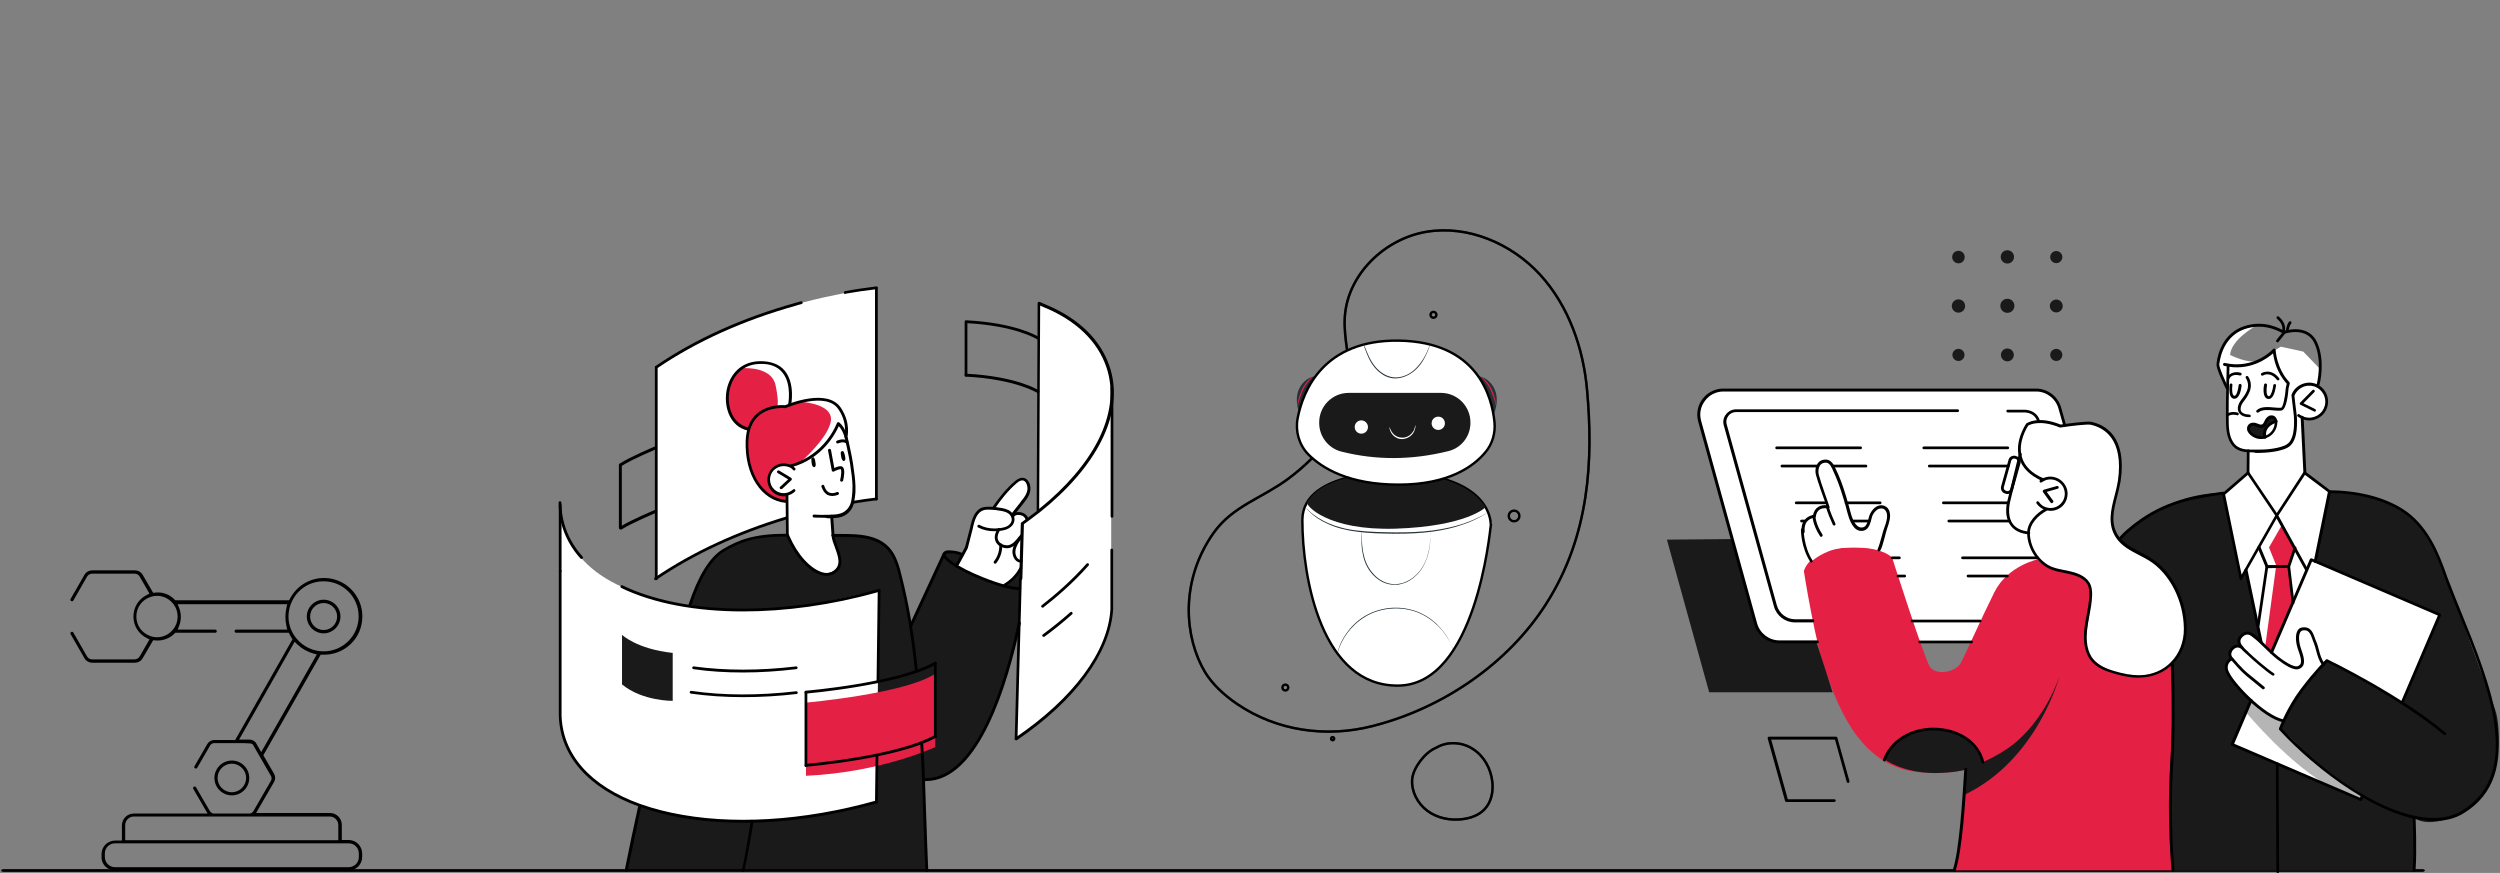<svg width="1031" height="360" viewBox="0 0 1031 360" fill="none" xmlns="http://www.w3.org/2000/svg">
<rect x="0" y="0" width="1031" height="360" fill="#808080" stroke="none"/>
<g clip-path="url(#clip0_12056_36572)">
<path d="M270.641 151.45V238.681C270.641 238.681 290.411 223.833 319.703 215.118C348.995 206.403 361.422 205.838 361.422 205.838V118.85C361.422 118.85 338.908 121.19 313.651 130.066C288.393 138.862 270.641 151.45 270.641 151.45Z" fill="white"/>
<path d="M420.576 242.715C420.576 242.715 400.725 240.536 389.186 228.916L375.549 258.289C375.549 258.289 371.514 239.164 370.465 234.484C369.416 229.804 369.254 220.605 343.997 220.766H324.065C324.065 220.766 300.261 219.878 292.191 233.274C284.122 246.669 283.718 253.447 283.718 253.447L263.787 332.044L258.219 358.996H382.246L380.874 321.553C380.874 321.553 391.042 322.522 398.546 312.274C406.132 302.025 411.215 289.76 413.394 282.82C415.573 275.88 420.253 258.289 420.253 258.289L420.576 242.715Z" fill="#1A1A1A"/>
<path d="M324.708 220.766L324.466 203.982C324.466 203.982 319.301 205.595 316.961 199.14C314.621 192.684 325.515 191.474 326.645 192.039C326.645 192.039 333.504 188.811 336.328 187.036C341.573 183.808 345.689 174.689 345.689 174.689L348.916 179.289L351.741 196.073C351.741 196.073 352.709 207.209 350.207 209.872C347.706 212.535 344.397 213.181 342.783 212.939L343.348 220.766C343.348 220.766 345.366 227.222 345.608 228.271C345.931 229.4 347.383 234.645 342.622 236.017C337.861 237.47 333.907 234.565 331.567 231.74C329.388 228.916 324.708 220.766 324.708 220.766Z" fill="white"/>
<path d="M394.43 232.869L398.464 226.091C398.464 226.091 400.805 213.906 401.773 212.938C402.741 212.05 403.79 209.387 409.116 209.549C409.116 209.549 410.084 208.984 410.246 208.742C410.407 208.58 419.768 197.929 419.768 197.929C419.768 197.929 421.866 197.122 423.48 198.413C425.094 199.704 424.69 202.367 423.802 203.819C422.996 205.272 418.154 211.647 418.154 211.647C418.154 211.647 422.996 211.727 423.48 213.906L421.462 216.004L420.817 235.21C420.817 235.21 416.056 240.939 413.796 241.342C413.796 241.342 398.626 236.904 394.43 232.869Z" fill="white"/>
<path d="M348.597 179.127C348.597 179.127 350.372 173.075 345.45 167.346C340.527 161.617 325.276 167.104 325.276 167.104C325.276 167.104 327.455 160.406 324.227 155.08C320.999 149.755 313.979 147.737 307.685 150.884C301.39 154.031 299.05 162.262 300.261 167.83C301.471 173.398 305.344 176.787 308.895 176.949C308.895 176.949 307.12 183.888 309.218 191.877C311.316 199.866 316.319 206.16 324.55 206.725V203.981C324.55 203.981 318.336 204.95 317.368 199.624C316.4 194.379 320.596 192.039 321.806 191.877C323.016 191.635 325.841 192.039 325.841 192.039C325.841 192.039 329.633 191.07 333.103 189.214C336.573 187.278 340.446 183.485 341.415 182.113C342.383 180.741 345.853 175.012 345.853 175.012C345.853 175.012 348.274 177.594 348.597 179.127Z" fill="#E52045"/>
<path d="M421.46 216.005L419.039 304.768C419.039 304.768 453.254 283.869 458.257 253.85V167.991C458.257 167.991 460.839 156.049 453.334 144.025C445.83 132.002 428.319 125.143 428.319 125.143L427.915 210.84L421.46 216.005Z" fill="white"/>
<path d="M362.553 243.36L361.423 330.752C361.423 330.752 327.854 340.436 299.853 338.499C271.852 336.562 252.728 329.622 242.399 319.455C232.07 309.287 231.182 297.748 231.182 297.748L231.021 207.209C231.021 207.209 228.762 231.498 259.748 243.36C290.816 255.222 325.595 250.703 328.742 250.381C334.875 249.735 362.553 243.36 362.553 243.36Z" fill="white"/>
<path d="M332.375 289.759C332.375 289.759 373.368 286.128 385.714 277.816V308.077C385.714 308.077 363.765 318.486 332.375 319.939V289.759Z" fill="#E52045"/>
<path d="M394.429 232.871L396.85 228.836C396.85 228.836 390.072 227.141 389.426 228.432C388.781 229.724 394.429 232.871 394.429 232.871Z" fill="#1A1A1A"/>
<path d="M420.573 235.533C420.573 235.533 416.135 240.94 414.359 241.343C414.359 241.343 418.717 242.554 420.573 242.554V235.533Z" fill="#1A1A1A"/>
<path d="M319.869 158.954C321.564 167.427 320.353 167.75 320.353 167.75H323.823L325.276 167.023C325.518 166.297 327.212 160.003 324.227 155.08C320.999 149.755 313.978 147.737 307.684 150.884C307.119 151.207 306.554 151.53 306.07 151.853C308.33 151.691 318.417 151.611 319.869 158.954Z" fill="white"/>
<path d="M330.359 165.733C332.942 165.895 343.028 167.105 342.706 173.076C342.302 179.935 330.117 190.668 330.117 190.668C331.086 190.264 332.135 189.78 333.103 189.215C336.573 187.279 340.446 183.486 341.414 182.114C342.383 180.742 345.853 175.013 345.853 175.013C345.853 175.013 348.273 177.595 348.596 179.209C348.596 179.209 350.372 173.157 345.449 167.428C342.383 163.716 335.282 164.604 330.359 165.733Z" fill="white"/>
<path d="M394.427 234C394.346 234 394.185 234 394.104 233.919C393.781 233.758 393.701 233.354 393.862 233.112C394.911 231.337 397.977 225.607 397.977 225.607L399.995 217.861C400.075 217.457 400.156 217.134 400.237 216.731C400.882 214.149 401.77 211.244 404.029 209.791C405.321 208.984 406.692 208.984 408.064 208.984C409.839 208.984 411.695 209.226 413.39 209.549C414.197 209.711 415.085 209.953 415.892 210.356C417.667 211.244 419.039 213.423 418.07 215.682C417.586 216.892 416.456 217.78 415.085 218.345C413.471 218.91 411.615 219.071 410.324 219.071C407.822 219.152 405.401 218.587 403.384 217.538C403.061 217.377 402.98 217.054 403.142 216.731C403.303 216.408 403.626 216.328 403.949 216.489C405.724 217.457 407.822 217.941 410.001 217.941C410.082 217.941 410.243 217.941 410.324 217.941C411.534 217.941 413.229 217.78 414.681 217.296C415.811 216.892 416.618 216.166 417.021 215.279C417.667 213.745 416.698 212.131 415.407 211.486C414.681 211.082 413.955 210.921 413.229 210.76C411.534 210.437 409.839 210.195 408.145 210.195C406.854 210.114 405.724 210.195 404.675 210.84C402.738 212.051 401.931 214.633 401.367 217.054C401.286 217.457 401.205 217.78 401.124 218.184L399.107 226.092C398.946 226.495 395.96 231.982 394.911 233.838C394.83 233.838 394.669 234 394.427 234Z" fill="black"/>
<path d="M421.056 232.063C419.361 231.901 418.312 230.933 417.748 229.077C417.344 227.867 417.505 226.414 418.07 225.042C418.716 223.509 419.604 222.299 420.814 221.008C421.056 220.766 421.379 220.766 421.621 220.927C421.863 221.169 421.863 221.492 421.702 221.734C420.653 222.944 419.765 224.074 419.2 225.526C418.716 226.656 418.635 227.786 418.877 228.754C419.281 230.126 420.007 230.852 421.137 230.933C421.46 230.933 421.702 231.256 421.702 231.579C421.621 231.821 421.379 232.063 421.056 232.063Z" fill="black"/>
<path d="M417.752 212.617C417.591 212.617 417.51 212.617 417.349 212.456C417.107 212.294 417.026 211.891 417.268 211.649C418.398 210.196 419.527 208.744 420.657 207.372L420.98 206.888C422.675 204.79 424.288 202.772 423.562 200.109C423.239 198.98 422.432 197.85 421.141 198.173C420.415 198.334 419.85 198.738 419.124 199.383C415.573 202.449 412.588 206.323 410.248 209.793C410.086 210.035 409.683 210.115 409.441 209.954C409.199 209.793 409.118 209.389 409.279 209.147C411.7 205.677 414.686 201.723 418.398 198.576C419.124 197.931 419.931 197.366 420.899 197.124C422.917 196.64 424.288 198.173 424.773 199.948C425.58 203.176 423.643 205.597 421.948 207.775L421.626 208.179C420.496 209.631 419.366 211.003 418.236 212.456C418.075 212.536 417.914 212.617 417.752 212.617Z" fill="black"/>
<path d="M423.56 214.795C423.318 214.795 423.076 214.634 422.996 214.391C422.673 213.342 422.027 212.697 420.897 212.455C420.171 212.293 418.88 212.132 418.154 213.181C417.992 213.423 417.589 213.504 417.347 213.342C417.105 213.181 417.024 212.778 417.186 212.536C417.992 211.325 419.445 210.922 421.22 211.325C422.753 211.729 423.722 212.616 424.206 214.069C424.287 214.392 424.125 214.714 423.802 214.795C423.722 214.714 423.641 214.795 423.56 214.795Z" fill="black"/>
<path d="M415.33 226.092C413.716 226.092 411.699 225.366 410.731 223.591C410.166 222.461 409.762 220.686 411.457 218.023C411.618 217.781 412.022 217.7 412.264 217.861C412.506 218.023 412.587 218.426 412.425 218.668C411.376 220.363 411.134 221.896 411.78 223.026C412.506 224.317 414.039 224.882 415.33 224.882C416.621 224.882 417.67 224.075 418.397 223.349C419.042 222.703 419.446 222.219 419.93 221.573C420.253 221.25 420.495 220.847 420.898 220.444C421.14 220.201 421.463 220.201 421.705 220.363C421.947 220.605 421.947 220.928 421.786 221.17C421.463 221.573 421.14 221.896 420.818 222.3C420.333 222.864 419.849 223.51 419.204 224.156C418.397 225.043 417.025 226.092 415.33 226.092Z" fill="black"/>
<path d="M410.404 232.467C410.242 232.467 410.162 232.386 410 232.305C409.758 232.063 409.678 231.74 409.92 231.498C412.421 228.351 412.098 224.881 412.098 224.801C412.098 224.478 412.34 224.155 412.663 224.155C413.067 224.074 413.309 224.397 413.309 224.72C413.309 224.881 413.632 228.755 410.888 232.225C410.807 232.386 410.646 232.467 410.404 232.467Z" fill="black"/>
<path d="M420.57 243.361C417.262 243.361 411.533 241.828 404.754 239.084C398.702 236.664 387.647 231.257 388.857 228.191C389.422 226.9 390.955 226.9 391.843 226.98C393.699 227.061 395.394 227.384 396.846 228.029C397.169 228.191 397.33 228.513 397.169 228.836C397.008 229.159 396.685 229.24 396.362 229.159C395.071 228.594 393.538 228.271 391.924 228.191C390.955 228.191 390.148 228.191 389.987 228.675C389.584 229.643 394.667 233.759 405.158 237.955C411.694 240.618 417.423 242.151 420.57 242.151C420.893 242.151 421.135 242.393 421.135 242.716C421.135 243.038 420.893 243.361 420.57 243.361Z" fill="black"/>
<path d="M339.233 213.504C338.103 213.504 336.892 213.504 335.682 213.423C335.359 213.423 335.117 213.1 335.117 212.777C335.117 212.455 335.359 212.132 335.763 212.213C337.699 212.374 339.636 212.374 341.169 212.293H341.815C344.478 212.213 347.06 212.213 348.997 210.357C349.642 209.792 350.126 209.065 350.53 208.259C351.014 207.21 351.175 205.918 351.337 204.789C351.498 203.417 351.579 201.964 351.579 200.351C351.498 197.607 351.095 194.783 350.691 192.12L350.611 191.474C350.126 188.166 348.351 180.58 348.351 180.5C348.27 180.177 348.512 179.854 348.835 179.773C349.158 179.693 349.481 179.935 349.562 180.258C349.642 180.58 351.337 188.004 351.821 191.393L351.902 192.039C352.305 194.783 352.709 197.607 352.789 200.431C352.87 202.126 352.789 203.659 352.547 205.111C352.386 206.322 352.224 207.694 351.66 208.985C351.256 209.872 350.611 210.76 349.884 211.486C347.625 213.665 344.72 213.665 341.896 213.746H341.25C340.604 213.504 339.959 213.504 339.233 213.504Z" fill="black"/>
<path d="M335.119 188.65C335.603 188.489 335.926 188.65 336.248 190.345C336.652 192.201 336.168 192.604 335.764 192.685C335.361 192.685 334.796 192.201 334.715 190.829C334.554 189.457 334.473 188.812 335.119 188.65Z" fill="black"/>
<path d="M347.219 186.068C347.704 185.907 348.026 186.068 348.43 187.763C348.914 189.619 348.43 190.022 348.026 190.103C347.623 190.184 347.058 189.619 346.897 188.328C346.655 186.875 346.574 186.23 347.219 186.068Z" fill="black"/>
<path d="M349.403 183.001C349.322 183.001 349.16 183.001 349.08 182.921C348.434 182.437 347.547 182.114 345.691 182.84C345.368 183.001 345.045 182.84 344.884 182.517C344.722 182.194 344.884 181.872 345.206 181.71C347.466 180.823 348.757 181.226 349.645 181.872C349.887 182.033 349.967 182.437 349.806 182.679C349.806 182.921 349.564 183.001 349.403 183.001Z" fill="black"/>
<path d="M323.256 204.708C320.108 204.708 317.284 202.529 316.639 199.382C316.235 197.607 316.558 195.751 317.526 194.217C318.495 192.684 320.028 191.635 321.803 191.232C323.094 190.99 324.466 191.07 325.676 191.555C326.08 191.555 326.887 191.797 327.936 193.088C328.178 193.33 328.097 193.733 327.855 193.895C327.613 194.137 327.21 194.056 327.048 193.814C326.161 192.765 325.515 192.684 325.515 192.684C325.434 192.684 325.354 192.684 325.273 192.604C324.224 192.2 323.094 192.119 321.964 192.362C320.512 192.684 319.221 193.572 318.414 194.782C317.607 196.073 317.365 197.526 317.688 198.978C318.333 202.045 321.4 203.901 324.385 203.255C325.354 203.013 326.322 202.529 327.048 201.883C327.29 201.641 327.694 201.641 327.855 201.883C328.097 202.126 328.097 202.529 327.855 202.69C326.968 203.578 325.838 204.143 324.627 204.385C324.224 204.627 323.74 204.708 323.256 204.708Z" fill="black"/>
<path d="M322.124 201.723C321.963 201.723 321.801 201.642 321.721 201.562C321.479 201.32 321.479 200.916 321.721 200.755L325.029 197.688L320.752 195.106C320.43 194.945 320.349 194.541 320.51 194.299C320.672 194.057 321.075 193.896 321.317 194.057L326.24 197.043C326.401 197.123 326.482 197.285 326.562 197.527C326.562 197.688 326.482 197.93 326.401 198.011L322.528 201.642C322.447 201.642 322.286 201.723 322.124 201.723Z" fill="black"/>
<path d="M340.843 237.471C340.036 237.471 339.229 237.309 338.422 237.067C335.194 236.018 332.531 233.597 330.917 231.741C328.416 228.998 326.237 225.528 324.462 221.574L324.22 220.928C324.058 220.605 324.22 220.283 324.542 220.121C324.865 219.96 325.188 220.121 325.349 220.444L325.591 221.09C327.286 224.963 329.384 228.271 331.805 230.934C333.338 232.629 335.84 234.888 338.825 235.937C340.439 236.502 342.053 236.421 343.263 235.695C347.137 233.436 345.765 229.724 344.313 225.77C343.667 223.995 343.021 222.381 342.941 220.847C342.941 220.847 342.941 220.525 342.376 212.939C342.376 212.617 342.618 212.294 342.941 212.294C343.263 212.213 343.586 212.536 343.586 212.859C343.586 212.859 344.151 220.525 344.151 220.767C344.232 222.139 344.797 223.672 345.442 225.366C346.895 229.24 348.589 234.001 343.909 236.744C342.941 237.228 341.892 237.471 340.843 237.471Z" fill="black"/>
<path d="M324.711 221.33C324.388 221.33 324.146 221.088 324.146 220.765L323.984 203.981C323.984 203.658 324.226 203.416 324.549 203.416C324.872 203.416 325.114 203.658 325.114 203.981L325.275 220.765C325.275 221.088 325.033 221.33 324.711 221.33Z" fill="black"/>
<path d="M382.163 359.561C381.84 359.561 381.598 359.319 381.598 358.996C381.275 351.734 381.033 344.552 380.791 337.531C380.468 327.364 380.146 316.954 379.5 306.303C379.5 305.98 379.742 305.657 380.065 305.657C380.388 305.576 380.71 305.899 380.71 306.222C381.356 316.874 381.679 327.364 382.002 337.451C382.244 344.39 382.486 351.653 382.809 358.915C382.809 359.238 382.566 359.561 382.163 359.561C382.244 359.561 382.244 359.561 382.163 359.561Z" fill="black"/>
<path d="M377.889 277.494C377.566 277.494 377.324 277.252 377.324 276.929C375.952 262.404 373.692 249.493 370.626 237.308C369.9 234.323 369.093 231.498 367.56 228.916C363.202 221.492 354.164 221.412 346.176 221.412C345.288 221.412 344.32 221.412 343.432 221.412C343.109 221.412 342.867 221.169 342.867 220.766C342.867 220.443 343.109 220.201 343.432 220.201C344.32 220.201 345.207 220.201 346.176 220.201C354.487 220.201 363.928 220.282 368.609 228.351C370.142 231.014 371.03 234 371.756 237.066C374.903 249.332 377.082 262.324 378.534 276.849C378.534 277.171 378.292 277.414 377.889 277.494C377.969 277.494 377.969 277.494 377.889 277.494Z" fill="black"/>
<path d="M347.06 198.656C346.576 198.576 346.415 198.253 346.495 197.93C346.979 195.913 347.06 193.734 346.737 193.492C346.415 193.411 345.043 193.815 343.913 194.46C343.752 194.541 343.59 194.541 343.348 194.46C343.187 194.379 343.025 194.218 343.025 194.057L341.492 185.826C341.412 185.503 341.654 185.18 341.976 185.1C342.299 185.019 342.622 185.261 342.703 185.584L344.074 193.008C345.204 192.443 346.737 191.959 347.464 192.523C348.674 193.411 348.028 196.8 347.706 198.172C347.625 198.414 347.383 198.656 347.06 198.656Z" fill="black"/>
<path d="M284.444 250.301C283.96 250.139 283.798 249.817 283.879 249.494C287.833 237.551 292.594 229.804 298.081 226.496C304.537 222.623 311.073 220.121 324.065 220.121C324.388 220.121 324.63 220.363 324.63 220.686C324.63 221.009 324.388 221.251 324.065 221.251C311.396 221.251 304.94 223.591 298.727 227.384C293.563 230.531 288.963 238.035 285.09 249.736C284.928 250.139 284.686 250.301 284.444 250.301Z" fill="black"/>
<path d="M258.213 359.561C257.81 359.48 257.568 359.157 257.648 358.835C259.504 349.555 261.36 340.679 263.216 332.367C263.297 332.044 263.62 331.802 263.942 331.883C264.265 331.964 264.507 332.286 264.427 332.609C262.651 340.921 260.795 349.797 258.859 359.077C258.697 359.4 258.455 359.561 258.213 359.561Z" fill="black"/>
<path d="M306.553 359.56C306.069 359.48 305.908 359.157 305.989 358.834C307.36 352.298 308.49 345.842 309.62 338.58C309.701 338.257 309.943 338.015 310.265 338.096C310.588 338.176 310.83 338.419 310.75 338.741C309.62 346.004 308.409 352.459 307.038 359.076C307.038 359.399 306.796 359.56 306.553 359.56Z" fill="black"/>
<path d="M323.978 207.371C313.891 206.403 307.032 195.67 307.516 181.871C307.678 176.868 309.292 172.995 312.277 170.494C316.715 166.701 322.768 167.024 323.817 167.104C325.592 166.378 341.408 160.003 346.815 168.234C351.011 174.609 349.477 180.258 349.397 180.5C349.316 180.742 349.074 180.903 348.832 180.903C348.59 180.903 348.348 180.661 348.267 180.419C347.783 178.079 346.653 176.546 345.927 175.739C344.555 178.805 339.149 189.215 326.399 192.685C326.076 192.765 325.753 192.604 325.673 192.281C325.592 191.958 325.753 191.636 326.076 191.555C340.359 187.601 345.039 174.69 345.12 174.528C345.201 174.367 345.362 174.206 345.523 174.125C345.685 174.044 345.927 174.125 346.088 174.206C346.169 174.286 347.541 175.335 348.509 177.433C348.509 175.335 348.025 172.107 345.765 168.799C340.762 161.133 324.301 168.153 324.139 168.234C324.059 168.315 323.897 168.315 323.817 168.315C323.736 168.315 317.442 167.589 313.004 171.381C310.26 173.721 308.807 177.272 308.646 181.871C308.162 195.025 314.617 205.273 323.978 206.161C324.301 206.161 324.543 206.483 324.543 206.806C324.543 207.129 324.301 207.371 323.978 207.371Z" fill="black"/>
<path d="M343.188 204.547C342.543 204.547 341.897 204.385 341.332 204.143C339.396 203.094 338.831 200.754 338.75 200.673C338.669 200.351 338.911 200.028 339.234 199.947C339.557 199.867 339.88 200.109 339.96 200.431C339.96 200.431 340.445 202.368 341.897 203.094C342.785 203.498 343.834 203.498 345.125 202.933C345.448 202.772 345.77 202.933 345.932 203.256C346.093 203.579 345.932 203.901 345.609 204.063C344.802 204.385 343.995 204.547 343.188 204.547Z" fill="black"/>
<path d="M998.909 359.561H1.526C0.961 359.561 0.477 359.319 0.477 358.997C0.477 358.674 0.961 358.432 1.526 358.432H998.99C999.555 358.432 1000.04 358.674 1000.04 358.997C999.958 359.319 999.474 359.561 998.909 359.561Z" fill="black"/>
<path d="M308.161 177.515C301.141 175.739 298.801 168.396 299.446 162.344C300.092 156.292 304.127 149.191 313.245 148.949C317.764 148.868 321.315 150.159 323.574 152.822C328.012 158.148 326.318 166.782 326.237 167.105C326.156 167.428 325.834 167.589 325.511 167.589C325.188 167.509 324.946 167.186 325.027 166.863C325.027 166.782 326.721 158.39 322.606 153.549C320.588 151.128 317.522 149.917 313.245 150.079C304.934 150.321 301.222 156.857 300.657 162.425C300.011 167.993 302.19 174.69 308.323 176.224C308.646 176.304 308.807 176.627 308.726 176.95C308.646 177.353 308.404 177.515 308.161 177.515Z" fill="black"/>
<path d="M270.318 239.246C270.157 239.246 269.915 239.166 269.834 239.004C269.673 238.762 269.753 238.359 269.995 238.197C285.569 227.626 303.887 219.153 324.222 213.021C324.545 212.94 324.868 213.101 324.948 213.424C325.029 213.747 324.868 214.07 324.545 214.15C304.291 220.202 286.134 228.595 270.641 239.166C270.56 239.246 270.48 239.246 270.318 239.246Z" fill="black"/>
<path d="M351.823 207.774C351.5 207.774 351.258 207.532 351.258 207.289C351.177 206.967 351.419 206.644 351.742 206.563C355.05 205.998 358.036 205.595 361.345 205.191C361.667 205.111 361.99 205.353 361.99 205.676C361.99 205.998 361.829 206.321 361.506 206.321C358.198 206.725 355.293 207.128 351.984 207.693C351.903 207.774 351.903 207.774 351.823 207.774Z" fill="black"/>
<path d="M270.638 152.014C270.477 152.014 270.235 151.933 270.154 151.772C269.993 151.53 270.074 151.126 270.316 150.965C286.616 139.829 306.063 131.033 328.012 124.901C328.738 124.658 329.545 124.497 330.272 124.255C330.594 124.174 330.917 124.336 330.998 124.658C331.079 124.981 330.917 125.304 330.594 125.385C329.868 125.546 329.061 125.788 328.335 126.03C306.467 132.163 287.181 140.878 270.961 151.933C270.881 152.014 270.8 152.014 270.638 152.014Z" fill="black"/>
<path d="M348.596 121.27C348.273 121.27 348.031 121.028 348.031 120.786C347.951 120.463 348.193 120.14 348.515 120.06C352.792 119.253 357.069 118.688 361.346 118.123C361.749 118.123 361.991 118.284 361.991 118.607C362.072 118.93 361.83 119.253 361.507 119.253C357.311 119.737 352.954 120.382 348.758 121.109C348.677 121.27 348.677 121.27 348.596 121.27Z" fill="black"/>
<path d="M420.898 239.326C420.575 239.326 420.252 239.004 420.333 238.681L420.978 215.925C420.978 215.764 421.059 215.602 421.22 215.441C423.399 213.908 425.497 212.374 427.515 210.761L427.918 125.063C427.918 124.902 427.999 124.66 428.16 124.579C428.322 124.498 428.564 124.418 428.725 124.498C428.725 124.498 432.76 126.273 434.051 126.838C446.639 132.729 454.951 141.686 458.098 152.741C463.262 171.059 452.288 192.604 428.644 211.406C428.564 211.487 428.483 211.568 428.402 211.568C426.466 213.101 424.368 214.634 422.269 216.167L421.624 238.6C421.463 239.084 421.22 239.326 420.898 239.326ZM428.967 126.031L428.564 209.873C451.239 191.555 461.729 170.736 456.807 153.145C453.821 142.493 445.752 133.778 433.405 127.968C432.518 127.565 430.178 126.516 428.967 126.031Z" fill="black"/>
<path d="M419.038 305.253C418.716 305.253 418.393 304.93 418.473 304.608L420.249 238.68C420.249 238.357 420.491 238.115 420.814 238.115C421.136 238.115 421.459 238.438 421.379 238.761L419.603 304.688C419.684 305.011 419.361 305.253 419.038 305.253Z" fill="black"/>
<path d="M419.037 305.254C418.875 305.254 418.633 305.173 418.553 305.012C418.391 304.77 418.472 304.366 418.714 304.205C442.519 288.066 456.883 268.78 457.932 251.269V250.543V226.819C457.932 226.496 458.174 226.254 458.496 226.254C458.819 226.254 459.061 226.496 459.061 226.819V250.543V251.35C457.932 269.264 443.487 288.873 419.36 305.254C419.279 305.254 419.198 305.254 419.037 305.254Z" fill="black"/>
<path d="M458.58 213.503C458.258 213.503 458.016 213.261 458.016 212.938V160.002C458.016 159.68 458.258 159.438 458.58 159.438C458.903 159.438 459.145 159.68 459.145 160.002V212.938C459.145 213.261 458.903 213.503 458.58 213.503Z" fill="black"/>
<path d="M361.424 331.399C361.101 331.399 360.859 331.157 360.859 330.754L361.101 311.79C361.101 311.468 361.344 311.145 361.666 311.225C361.989 311.225 362.231 311.468 362.231 311.871L361.989 330.834C361.989 331.076 361.747 331.399 361.424 331.399Z" fill="black"/>
<path d="M362.065 281.368C361.742 281.368 361.5 281.126 361.5 280.803L361.984 243.442C361.984 243.119 362.226 242.877 362.549 242.877C362.872 242.877 363.114 243.119 363.114 243.523L362.63 280.884C362.63 281.126 362.388 281.368 362.065 281.368Z" fill="black"/>
<path d="M306.47 252.157C287.104 252.157 269.593 248.929 256.198 242.474C255.875 242.312 255.794 241.989 255.956 241.667C256.117 241.344 256.44 241.263 256.763 241.424C281.859 253.529 321.883 254.174 361.262 243.2L362.392 242.877C362.714 242.796 363.037 242.958 363.118 243.28C363.199 243.603 363.037 243.926 362.714 244.007L361.585 244.33C342.864 249.575 323.9 252.157 306.47 252.157Z" fill="black"/>
<path d="M239.897 230.529C239.736 230.529 239.574 230.449 239.413 230.368C235.62 226.172 233.038 221.411 231.585 216.327C230.778 213.422 230.375 210.356 230.375 207.29C230.375 206.967 230.617 206.725 230.94 206.725C231.263 206.725 231.505 206.967 231.505 207.29C231.505 210.275 231.908 213.18 232.715 216.004C234.087 220.927 236.669 225.526 240.3 229.561C240.542 229.803 240.462 230.207 240.22 230.368C240.22 230.449 240.058 230.529 239.897 230.529Z" fill="black"/>
<path d="M306.473 277.334C299.372 277.334 292.513 276.93 285.976 275.962C285.654 275.881 285.412 275.639 285.492 275.316C285.573 274.993 285.815 274.751 286.138 274.832C299.13 276.607 313.332 276.607 328.26 274.832C328.583 274.751 328.906 274.993 328.906 275.316C328.906 275.639 328.744 275.962 328.422 275.962C320.917 276.849 313.574 277.334 306.473 277.334Z" fill="black"/>
<path d="M306.467 287.5C298.963 287.5 291.781 287.016 284.922 286.048C284.599 285.967 284.357 285.725 284.438 285.402C284.518 285.079 284.841 284.837 285.083 284.918C298.398 286.855 312.923 286.855 328.335 285.079C328.658 285.079 328.981 285.241 328.981 285.564C328.981 285.886 328.819 286.209 328.497 286.209C320.911 287.097 313.568 287.5 306.467 287.5Z" fill="black"/>
<path d="M306.548 339.307C296.058 339.307 286.052 338.338 276.852 336.402C252.241 331.157 236.182 319.456 231.664 303.398C230.937 300.735 230.534 297.991 230.453 295.167V293.956V235.534C230.453 235.211 230.695 234.969 231.018 234.969C231.341 234.969 231.583 235.211 231.583 235.534V295.167C231.664 297.83 232.067 300.493 232.793 303.075C237.151 318.649 252.886 330.108 277.014 335.191C301.303 340.356 331.241 338.58 361.178 330.188C361.501 330.108 361.824 330.269 361.904 330.592C361.985 330.914 361.824 331.237 361.501 331.318C342.78 336.644 323.978 339.307 306.548 339.307Z" fill="black"/>
<path d="M231.018 236.099C230.695 236.099 230.453 235.857 230.453 235.534V208.34C230.453 208.017 230.695 207.775 231.018 207.775C231.341 207.775 231.583 208.017 231.583 208.34V235.534C231.583 235.857 231.341 236.099 231.018 236.099Z" fill="black"/>
<path d="M270.643 239.245C270.32 239.245 270.078 239.003 270.078 238.68V151.45C270.078 151.127 270.32 150.885 270.643 150.885C270.966 150.885 271.208 151.127 271.208 151.45V238.68C271.289 239.003 270.966 239.245 270.643 239.245Z" fill="black"/>
<path d="M361.424 206.404C361.101 206.404 360.859 206.161 360.859 205.839V118.85C360.859 118.527 361.101 118.285 361.424 118.285C361.747 118.285 361.989 118.527 361.989 118.85V205.758C361.989 206.081 361.747 206.404 361.424 206.404Z" fill="black"/>
<path d="M430.013 250.623C429.852 250.623 429.69 250.542 429.529 250.381C429.287 250.139 429.368 249.735 429.61 249.574C434.532 245.781 441.714 239.648 448.089 232.467C448.331 232.225 448.654 232.225 448.896 232.386C449.138 232.628 449.138 232.951 448.976 233.193C442.602 240.455 435.339 246.588 430.336 250.462C430.255 250.623 430.175 250.623 430.013 250.623Z" fill="black"/>
<path d="M381.757 322.118C381.515 322.118 381.354 322.118 381.112 322.118C380.789 322.118 380.547 321.795 380.547 321.472C380.547 321.149 380.87 320.907 381.192 320.907C381.354 320.907 381.596 320.907 381.757 320.907C402.98 320.907 414.681 280.883 419.764 256.836C419.845 256.513 420.168 256.271 420.491 256.352C420.813 256.432 421.056 256.755 420.975 257.078C415.81 281.448 403.868 322.118 381.757 322.118Z" fill="black"/>
<path d="M375.547 258.854C375.466 258.854 375.386 258.854 375.305 258.773C374.982 258.612 374.902 258.289 374.982 257.966L388.781 228.19C388.942 227.867 389.265 227.786 389.588 227.867C389.911 228.028 389.991 228.351 389.911 228.674L376.112 258.45C376.031 258.773 375.789 258.854 375.547 258.854Z" fill="black"/>
<path d="M414.357 241.907C414.115 241.907 413.954 241.827 413.873 241.585C413.712 241.262 413.792 240.939 414.034 240.778C416.778 239.164 418.957 236.904 420.409 234.161C420.571 233.838 420.974 233.757 421.216 233.919C421.539 234.08 421.62 234.403 421.458 234.726C419.844 237.631 417.585 239.971 414.68 241.746C414.519 241.907 414.438 241.907 414.357 241.907Z" fill="black"/>
<path d="M332.37 286.048C332.047 286.048 331.805 285.806 331.805 285.483C331.805 285.16 332.047 284.837 332.37 284.837C332.773 284.837 369.731 281.69 385.467 272.975C385.789 272.814 386.112 272.894 386.273 273.217C386.435 273.54 386.354 273.863 386.031 274.024C370.054 282.82 332.854 285.967 332.37 286.048C332.45 286.048 332.45 286.048 332.37 286.048Z" fill="black"/>
<path d="M332.37 316.227C332.047 316.227 331.805 315.985 331.805 315.663C331.805 315.34 332.047 315.017 332.37 315.017C332.773 315.017 369.731 311.87 385.467 303.155C385.789 302.994 386.112 303.074 386.273 303.397C386.435 303.72 386.354 304.043 386.031 304.204C370.054 313 332.854 316.147 332.37 316.227C332.45 316.227 332.45 316.227 332.37 316.227Z" fill="black"/>
<path d="M332.37 316.308C332.047 316.308 331.805 316.066 331.805 315.743V285.483C331.805 285.16 332.047 284.918 332.37 284.918C332.692 284.918 332.934 285.16 332.934 285.483V315.743C333.015 316.066 332.692 316.308 332.37 316.308Z" fill="black"/>
<path d="M385.713 304.367C385.391 304.367 385.148 304.125 385.148 303.802V273.541C385.148 273.219 385.391 272.977 385.713 272.977C386.036 272.977 386.278 273.219 386.278 273.541V303.802C386.359 304.044 386.036 304.367 385.713 304.367Z" fill="black"/>
<path d="M255.872 218.346C255.791 218.346 255.711 218.346 255.549 218.265C255.388 218.185 255.227 217.943 255.227 217.781V191.717C255.227 191.556 255.307 191.314 255.469 191.233C259.988 188.328 269.671 184.293 270.074 184.132C270.397 183.97 270.72 184.132 270.881 184.454C271.043 184.777 270.881 185.1 270.559 185.261C270.478 185.342 260.956 189.215 256.437 192.12V216.813C261.198 213.989 269.752 210.438 270.155 210.277C270.478 210.115 270.801 210.277 270.962 210.599C271.123 210.922 270.962 211.245 270.639 211.406C270.559 211.487 260.633 215.603 256.195 218.427C256.034 218.346 255.953 218.346 255.872 218.346Z" fill="black"/>
<path d="M398.385 155.323C398.062 155.323 397.82 155.081 397.82 154.758V132.647C397.82 132.486 397.901 132.325 397.982 132.244C398.062 132.163 398.304 132.002 398.385 132.083C419.043 133.132 428 138.699 428.323 138.942C428.565 139.103 428.646 139.506 428.484 139.749C428.323 139.991 427.919 140.071 427.677 139.91C427.597 139.829 418.72 134.342 398.95 133.293V154.758C398.95 155.081 398.708 155.323 398.385 155.323Z" fill="black"/>
<path d="M428.081 162.102C428 162.102 427.839 162.102 427.758 162.021C427.677 161.941 418.639 156.373 398.385 155.324C398.062 155.324 397.82 155.001 397.82 154.678C397.82 154.355 398.062 154.113 398.385 154.113C419.043 155.162 428 160.73 428.404 160.972C428.646 161.134 428.726 161.537 428.565 161.779C428.403 162.021 428.242 162.102 428.081 162.102Z" fill="black"/>
<path d="M277.423 269.265V289.035C277.423 289.035 264.916 289.196 256.523 282.256V261.841C256.523 261.76 262.495 267.651 277.423 269.265Z" fill="#1A1A1A"/>
<path d="M430.418 262.647C430.257 262.647 430.015 262.566 429.934 262.405C429.773 262.162 429.773 261.759 430.096 261.598C434.13 258.612 437.923 255.546 441.393 252.479C441.635 252.237 442.038 252.237 442.2 252.56C442.442 252.802 442.361 253.205 442.119 253.367C438.649 256.433 434.856 259.58 430.741 262.566C430.66 262.647 430.58 262.647 430.418 262.647Z" fill="black"/>
<path d="M956.868 152.256C956.868 152.256 955.012 158.954 957.11 160.084C957.11 160.084 959.692 163.15 959.531 165.168C959.289 167.185 959.289 170.009 956.868 170.978C954.528 171.946 951.865 173.479 948.96 171.785L949.605 177.433L950.816 195.267L962.194 203.901L956.868 232.305L950.493 256.191C950.493 256.191 942.181 267.004 941.859 267.408C941.536 267.811 932.417 272.572 932.417 272.572C932.417 272.572 916.037 254.174 915.391 253.125C914.745 252.075 909.984 238.358 909.984 237.873C909.984 237.389 916.924 203.82 916.924 203.82L924.832 197.042C924.832 197.042 926.85 195.67 927.172 194.137C927.414 192.604 927.172 185.987 927.172 185.987C927.172 185.987 923.138 186.229 920.717 183.243C918.296 180.338 918.377 171.946 918.377 171.946L918.861 150.562L926.446 150.481L931.853 148.706L936.049 146.043L937.259 144.994L940.568 142.977L949.847 144.994L956.868 152.256Z" fill="white"/>
<path d="M873.836 221.977C873.836 221.977 892.396 202.771 917.007 203.336L924.189 238.681L926.287 235.049L932.501 264.664L936.858 269.022L953.239 230.853L954.853 231.579L960.744 202.771C960.744 202.771 975.107 203.417 985.356 207.613C995.604 211.809 1002.46 219.233 1010.21 241.182C1017.96 263.131 1026.11 284.918 1028.93 292.423C1031.75 299.928 1032.24 325.669 1016.75 334.303C1001.25 342.938 995.523 337.128 995.523 337.128V359.077H896.188L873.836 221.977Z" fill="#1A1A1A"/>
<path d="M851.404 175.335L848.902 166.781L844.787 162.182L840.752 160.891H709.543L705.992 161.94L701.716 166.297L700.344 170.251L701.393 175.335L723.826 256.594L725.52 260.387L728.425 263.13L731.492 264.664L813.397 264.422L865.767 233.677L851.404 175.335Z" fill="white"/>
<path d="M840.746 173.319L838.326 170.414L835.017 169.445H715.509L712.442 171.059L711.312 174.61L732.616 251.189L734.795 254.094L739.071 256.111H818.959C818.959 256.111 860.274 225.447 860.274 225.125C860.355 224.721 840.746 173.319 840.746 173.319Z" fill="white"/>
<path d="M840.909 230.53C840.909 230.53 828.078 233.031 822.51 244.167C816.943 255.303 810.81 269.344 808.631 273.379C806.452 277.413 798.141 278.705 795.801 274.831C793.38 270.877 780.307 229.965 780.307 229.965C780.307 229.965 776.111 224.962 761.021 225.85C745.931 226.737 743.914 235.533 743.914 235.533C743.914 235.533 748.756 266.681 753.597 279.108C758.439 291.535 767.719 318.648 794.752 318.568C794.752 318.568 806.372 319.132 810.568 317.196C810.568 317.196 808.47 352.459 805.968 358.915H896.184C896.184 358.915 895.055 327.605 895.055 318.164C895.135 308.642 896.507 292.261 895.62 282.497C894.732 272.652 895.62 264.744 895.62 264.744L856.886 226.576L840.909 230.53Z" fill="#E52045"/>
<path d="M807.66 108.6C809.113 108.6 810.243 107.47 810.243 106.018C810.243 104.565 809.113 103.436 807.66 103.436C806.208 103.436 805.078 104.565 805.078 106.018C805.078 107.39 806.208 108.6 807.66 108.6Z" fill="#1A1A1A"/>
<path d="M827.837 108.682C829.371 108.682 830.581 107.472 830.581 105.939C830.581 104.406 829.371 103.195 827.837 103.195C826.304 103.195 825.094 104.406 825.094 105.939C825.094 107.472 826.304 108.682 827.837 108.682Z" fill="#1A1A1A"/>
<path d="M848.009 108.521C849.381 108.521 850.511 107.391 850.511 106.019C850.511 104.647 849.381 103.518 848.009 103.518C846.638 103.518 845.508 104.647 845.508 106.019C845.508 107.391 846.638 108.521 848.009 108.521Z" fill="#1A1A1A"/>
<path d="M807.666 128.936C809.199 128.936 810.409 127.726 810.409 126.193C810.409 124.66 809.199 123.449 807.666 123.449C806.132 123.449 804.922 124.66 804.922 126.193C804.922 127.645 806.132 128.936 807.666 128.936Z" fill="#1A1A1A"/>
<path d="M827.842 129.017C829.456 129.017 830.747 127.726 830.747 126.112C830.747 124.498 829.456 123.207 827.842 123.207C826.229 123.207 824.938 124.498 824.938 126.112C824.938 127.726 826.229 129.017 827.842 129.017Z" fill="#1A1A1A"/>
<path d="M848.007 128.855C849.459 128.855 850.67 127.645 850.67 126.192C850.67 124.74 849.459 123.529 848.007 123.529C846.554 123.529 845.344 124.74 845.344 126.192C845.344 127.645 846.554 128.855 848.007 128.855Z" fill="#1A1A1A"/>
<path d="M807.666 148.868C809.037 148.868 810.167 147.739 810.167 146.367C810.167 144.995 809.037 143.865 807.666 143.865C806.294 143.865 805.164 144.995 805.164 146.367C805.164 147.739 806.294 148.868 807.666 148.868Z" fill="#1A1A1A"/>
<path d="M827.835 149.029C829.287 149.029 830.498 147.819 830.498 146.366C830.498 144.914 829.287 143.703 827.835 143.703C826.382 143.703 825.172 144.914 825.172 146.366C825.172 147.819 826.382 149.029 827.835 149.029Z" fill="#1A1A1A"/>
<path d="M848.009 148.868C849.381 148.868 850.511 147.739 850.511 146.367C850.511 144.995 849.381 143.865 848.009 143.865C846.638 143.865 845.508 144.995 845.508 146.367C845.508 147.739 846.638 148.868 848.009 148.868Z" fill="#1A1A1A"/>
<path d="M774.982 226.416L777.887 216.732C777.887 216.732 780.227 210.357 776.919 209.308C773.61 208.259 771.593 211.971 770.947 213.908C770.302 215.925 769.575 219.234 765.541 217.539C765.541 217.539 763.362 216.006 761.748 209.147C760.134 202.288 756.261 193.573 756.261 193.573C756.261 193.573 754.647 189.216 751.5 190.345C748.353 191.556 749.079 195.348 750.047 198.253C751.016 201.158 753.517 209.066 753.517 209.066C753.517 209.066 748.434 208.663 748.111 212.94C748.111 212.94 743.753 214.311 743.511 217.539C743.269 220.767 744.722 226.577 745.609 228.352C746.497 230.128 747.223 231.419 747.223 231.419C747.223 231.419 752.145 226.9 759.408 226.012C766.509 225.205 774.982 226.416 774.982 226.416Z" fill="white"/>
<path d="M833.245 188.005C833.245 188.005 832.277 178.725 836.231 175.013C836.231 175.013 843.574 172.673 849.868 175.658C849.868 175.658 858.906 174.125 862.134 174.448C865.362 174.851 872.947 179.693 873.915 185.907C874.964 192.201 874.48 197.607 873.431 201.642C872.382 205.677 870.526 211.89 871.172 215.844C871.817 219.718 874.48 224.559 880.452 227.142C886.423 229.724 891.91 234.081 894.089 237.551C896.348 240.94 900.787 249.171 901.19 255.465C901.594 261.679 899.334 271.766 893.685 275.074C888.037 278.383 880.29 280.642 871.252 276.93C862.215 273.218 860.359 268.538 860.117 265.552C859.955 262.486 862.86 247.396 862.295 244.087C861.73 240.779 858.503 236.663 853.177 236.018C847.77 235.372 839.539 233.436 838.087 226.335C836.554 219.233 836.07 215.441 836.07 215.441L833.245 188.005Z" fill="white"/>
<path d="M842.446 197.769C842.446 197.769 845.351 196.478 848.337 197.689C851.322 198.899 852.855 203.257 851.726 205.919C850.596 208.582 847.691 210.761 843.818 209.874C843.818 209.874 837.039 214.392 836.636 219.315L836.232 219.799C836.232 219.799 830.503 219.315 828.97 215.522C827.517 211.729 827.517 209.228 827.921 207.291C828.324 205.435 828.566 203.014 828.566 203.014L826.388 202.53L825.5 200.997L828.97 189.458L830.1 188.328L832.198 189.377L832.763 188.409C832.924 188.489 837.281 196.882 842.446 197.769Z" fill="white"/>
<path d="M990.678 289.841L1005.93 253.528L953.236 230.934L920.555 307.029L972.764 329.784L974.217 328.09C974.217 328.09 954.931 316.47 950.412 310.74C945.893 305.011 940.486 300.734 940.486 300.734C940.486 300.734 943.391 292.423 949.927 284.192C956.464 275.88 960.095 272.491 960.095 272.491L990.678 289.841Z" fill="white"/>
<path d="M946.374 226.414C946.132 226.656 943.791 233.354 943.791 233.354L945.567 248.282L936.448 268.859L932.413 264.744L930.961 257.885L934.673 233.919L931.203 225.768L938.627 212.615L946.374 226.414Z" fill="#E52045"/>
<path d="M933.869 180.339C933.869 180.339 933.627 177.111 935.483 175.578C937.339 174.045 938.711 173.722 938.711 173.722C938.711 173.722 937.984 172.028 936.532 172.108C935.079 172.189 935.241 174.771 933.304 175.255C931.367 175.739 930.076 174.368 928.704 175.255C927.252 176.143 926.768 176.304 927.413 177.515C928.059 178.644 929.431 180.42 931.448 180.5C933.385 180.581 933.869 180.339 933.869 180.339Z" fill="#1A1A1A"/>
<path d="M849.301 278.947C849.301 278.947 840.344 313.323 810.164 327.767L810.487 317.277C810.487 317.277 823.721 312.92 832.113 305.415C844.459 294.441 849.301 278.947 849.301 278.947Z" fill="#1A1A1A"/>
<path d="M937.74 280.883C937.74 280.883 934.512 281.448 931.284 282.093L926.281 293.794C926.281 293.794 944.518 315.904 962.271 325.265L972.842 329.864L974.294 328.17C974.294 328.17 955.008 316.55 950.49 310.82C945.971 305.091 940.564 300.814 940.564 300.814C940.564 300.814 942.178 296.215 945.729 290.405L937.74 280.883Z" fill="#B5B5B5"/>
<path d="M958.243 273.944C958.243 273.944 956.064 268.86 955.499 266.924C954.934 264.987 953.643 259.096 950.819 259.419C947.995 259.742 946.946 262.405 947.753 265.229C948.479 268.053 950.9 274.428 948.156 274.993C945.332 275.558 940.974 272.734 937.827 269.909C934.68 267.166 926.853 261.033 926.853 261.033C926.853 261.033 924.351 262.001 923.786 263.292C923.222 264.664 924.271 266.52 924.271 266.52C924.271 266.52 922.253 265.875 921.123 267.246C919.994 268.618 919.51 270.958 920.236 271.765C920.236 271.765 916.524 274.428 918.945 277.737C921.366 281.045 924.835 285.645 929.193 289.276C933.55 292.907 936.617 296.054 941.943 297.345C941.943 297.345 946.462 288.388 948.802 285.161C951.061 281.852 958.243 273.944 958.243 273.944Z" fill="white"/>
<path d="M714.301 222.299L723.823 256.594L725.517 260.387L729.552 263.695L731.489 264.663H749.08L755.778 285.483H704.86L687.43 222.541L714.301 222.299Z" fill="#1A1A1A"/>
<path d="M938.709 173.721C938.709 173.721 931.689 176.303 934.109 180.095C934.109 180.095 936.127 179.773 937.418 178.078C938.87 176.384 938.709 173.721 938.709 173.721Z" fill="white"/>
<path d="M918.541 150.481C918.541 150.481 923.06 151.53 927.74 150.239C928.87 149.916 930.08 149.352 931.29 148.787C927.014 150.159 919.67 146.366 919.67 146.366C920.155 140.233 929.354 134.907 930.564 134.262C930.161 134.262 929.757 134.262 929.354 134.342C922.172 134.827 914.748 143.219 914.829 150.723C914.829 150.723 918.46 159.68 918.379 159.519C918.218 159.116 918.541 150.481 918.541 150.481Z" fill="white"/>
<path d="M934.114 185.341C919.024 186.309 921.364 170.412 921.364 170.412C921.364 170.412 920.719 170.493 919.75 170.654C918.943 170.977 918.379 171.381 918.379 171.381C918.379 171.381 917.007 186.632 927.578 185.906C927.578 185.906 933.307 186.148 938.149 185.421C937.745 185.26 936.454 185.26 934.114 185.341Z" fill="white"/>
<path d="M940.972 216.65L935.727 225.768L938.713 233.192L934.194 266.438L933.064 265.47L931.289 257.885L934.92 233.676L931.935 225.768L939.036 212.615L940.972 216.65Z" fill="white"/>
<path d="M817.756 314.937C817.756 314.937 813.56 300.008 797.744 300.735C781.928 301.461 777.328 313.242 777.328 313.242C777.328 313.242 784.752 318.81 798.067 318.81C811.381 318.73 817.756 314.937 817.756 314.937Z" fill="#1A1A1A"/>
<path d="M1003.67 338.581C982.774 338.581 955.095 317.439 940.006 301.058C939.844 300.896 939.763 300.654 939.844 300.412C939.844 300.332 943.153 291.616 948.801 284.193C954.692 276.365 959.211 272.008 959.211 272.008C959.372 271.846 959.695 271.766 959.856 271.927C960.179 272.088 989.794 286.371 1008.6 302.188C1008.84 302.43 1008.92 302.752 1008.68 302.994C1008.43 303.237 1008.11 303.317 1007.87 303.075C990.278 288.308 963.246 274.832 959.776 273.137C958.727 274.187 954.773 278.302 949.77 284.919C944.847 291.455 941.781 298.879 941.055 300.493C963.81 325.024 997.46 345.198 1015.37 334.304C1040.79 318.811 1025.86 282.095 1013.84 252.56C1011.74 247.396 1009.73 242.554 1008.11 238.035C1007.95 237.551 1007.71 236.986 1007.55 236.422C1005.13 229.643 1000.61 217.055 989.875 210.599C982.289 206 971.719 203.337 960.663 203.337C960.341 203.337 960.099 203.095 960.099 202.772C960.099 202.449 960.341 202.207 960.663 202.207C971.88 202.207 982.774 204.87 990.44 209.631C1001.49 216.329 1006.09 229.159 1008.6 236.099C1008.84 236.664 1009 237.228 1009.16 237.713C1010.86 242.231 1012.79 247.073 1014.89 252.238C1027.07 282.175 1042.33 319.456 1015.94 335.434C1012.39 337.612 1008.19 338.581 1003.67 338.581Z" fill="black"/>
<path d="M941.861 297.911C933.469 296.62 919.267 281.691 917.734 276.688C916.927 274.106 918.379 272.331 919.509 271.524C918.702 270.152 918.863 268.457 920.074 267.166C920.558 266.682 921.042 266.278 921.607 266.036C922.575 265.633 923.624 265.794 924.835 266.44C925.158 266.601 925.238 267.005 925.077 267.247C924.916 267.57 924.512 267.65 924.27 267.489C923.382 267.005 922.737 266.924 922.091 267.166C921.688 267.328 921.365 267.57 920.961 267.973C919.993 269.022 919.912 270.232 920.8 271.282C920.961 271.443 920.961 271.604 920.961 271.766C920.881 271.927 920.8 272.089 920.639 272.169C920.558 272.25 918.056 273.38 918.863 276.285C920.235 280.965 934.195 295.49 941.942 296.7C942.265 296.781 942.507 297.023 942.426 297.346C942.426 297.669 942.184 297.911 941.861 297.911Z" fill="black"/>
<path d="M937.421 278.625C937.34 278.625 937.179 278.625 937.098 278.544C934.758 277.092 928.464 271.685 926.688 269.91C926.446 269.668 926.204 269.506 925.962 269.264C924.59 268.054 922.734 266.359 922.734 264.423C922.734 263.454 923.219 262.567 924.106 261.679C927.092 258.855 929.997 261.679 931.691 263.293C932.014 263.616 932.579 264.1 933.144 264.746C935 266.601 937.905 269.506 939.6 270.798C941.133 272.008 945.894 275.559 947.75 274.671C949.121 274.025 949.525 272.815 947.83 268.215C946.62 264.907 946.539 261.76 947.508 260.065C947.911 259.339 948.557 258.855 949.364 258.774C952.995 258.209 953.882 260.953 954.689 263.212C954.851 263.696 955.012 264.181 955.254 264.665C955.738 265.714 955.98 266.844 956.303 267.973C956.787 269.91 957.352 271.847 958.643 273.703C958.805 273.945 958.805 274.348 958.563 274.51C958.321 274.671 957.917 274.671 957.756 274.429C956.223 272.411 955.738 270.313 955.174 268.296C954.851 267.166 954.609 266.117 954.205 265.149C953.963 264.665 953.802 264.181 953.64 263.616C952.753 261.114 952.026 259.581 949.686 259.985C949.283 260.065 948.879 260.307 948.637 260.711C947.83 262.083 947.992 264.907 949.041 267.812C950.493 271.927 950.897 274.59 948.314 275.801C946.055 276.85 942.343 274.348 938.954 271.766C937.179 270.394 934.274 267.489 932.337 265.633C931.772 265.068 931.207 264.503 930.884 264.181C928.383 261.76 926.769 260.872 924.913 262.567C924.268 263.212 923.945 263.777 923.945 264.423C923.945 265.875 925.559 267.328 926.769 268.457C927.011 268.7 927.334 268.942 927.495 269.184C929.19 270.878 935.484 276.285 937.744 277.657C937.986 277.818 938.066 278.221 937.905 278.464C937.824 278.544 937.582 278.625 937.421 278.625Z" fill="black"/>
<path d="M933.385 284.273C933.223 284.273 933.143 284.192 932.981 284.112C932.981 284.112 929.915 281.61 926.445 278.786C924.024 276.769 921.2 273.46 920.312 272.411C920.07 272.411 919.828 272.33 919.667 272.088C919.505 271.765 919.586 271.443 919.909 271.281C919.989 271.201 920.07 271.201 920.151 271.201C920.393 271.12 920.796 271.12 920.958 271.362C920.958 271.362 924.428 275.639 927.252 277.898C930.722 280.723 933.788 283.224 933.788 283.224C934.03 283.466 934.111 283.789 933.869 284.031C933.708 284.192 933.546 284.273 933.385 284.273Z" fill="black"/>
<path d="M774.822 227.383C774.741 227.383 774.661 227.382 774.58 227.302C774.257 227.14 774.177 226.818 774.338 226.495C774.903 225.284 775.468 223.106 776.032 221.169C776.355 219.797 776.759 218.506 777.082 217.618C777.808 215.682 778.615 213.342 778.05 211.486C777.808 210.759 777.324 210.114 776.759 209.872C776.032 209.549 774.983 209.63 774.177 210.195C773.45 210.679 772.805 211.405 772.24 212.535C772.078 212.857 771.917 213.503 771.756 214.149C771.272 215.924 770.707 218.264 768.609 218.829C765.623 219.555 763.363 217.134 761.911 211.566C761.346 209.307 760.781 207.29 760.216 205.514C758.845 200.915 757.473 197.283 755.859 193.894L755.697 193.491C755.294 192.603 754.891 191.796 754.164 191.231C753.761 190.909 753.196 190.747 752.631 190.828C751.743 190.909 751.098 191.231 750.614 191.877C749.968 192.845 749.726 194.298 750.049 195.75C750.775 198.655 754.487 208.823 754.487 208.984C754.568 209.226 754.487 209.388 754.406 209.549C754.245 209.71 754.003 209.791 753.841 209.71C753.841 209.71 751.824 209.226 750.372 210.195C749.565 210.759 749 211.728 748.838 213.019C748.758 213.261 748.596 213.503 748.274 213.503C748.274 213.503 746.418 213.664 745.207 215.117C744.4 216.085 744.078 217.538 744.239 219.313C744.239 219.636 744.077 219.959 743.674 219.959C743.271 219.959 743.029 219.717 743.029 219.394C742.786 217.296 743.19 215.52 744.32 214.31C745.449 212.938 746.982 212.535 747.709 212.373C748.032 210.921 748.677 209.791 749.726 209.145C750.856 208.339 752.228 208.258 753.115 208.339C752.147 205.756 749.565 198.413 748.919 195.912C748.435 194.136 748.758 192.28 749.645 191.07C750.291 190.102 751.34 189.617 752.55 189.537C753.438 189.456 754.245 189.698 754.891 190.182C755.859 190.909 756.343 191.958 756.827 192.926L756.989 193.249C758.683 196.638 760.055 200.43 761.427 205.03C761.992 206.805 762.476 208.823 763.121 211.082C764.332 215.843 766.107 218.022 768.366 217.457C769.738 217.134 770.222 215.198 770.626 213.664C770.787 212.938 771.029 212.293 771.272 211.808C771.998 210.517 772.724 209.63 773.612 209.065C774.822 208.258 776.275 208.177 777.404 208.742C778.292 209.145 779.018 210.033 779.26 211.082C779.906 213.261 778.938 215.924 778.292 217.861C777.969 218.748 777.646 220.039 777.324 221.33C776.759 223.428 776.194 225.607 775.548 226.898C775.306 227.221 775.064 227.383 774.822 227.383Z" fill="black"/>
<path d="M751.1 221.412C750.939 221.412 750.696 221.331 750.616 221.17C747.469 216.409 747.469 212.939 747.469 212.778C747.469 212.455 747.791 212.213 748.114 212.213C748.437 212.213 748.679 212.455 748.679 212.778C748.679 212.778 748.679 216.005 751.584 220.444C751.746 220.686 751.665 221.089 751.423 221.251C751.342 221.331 751.181 221.412 751.1 221.412Z" fill="black"/>
<path d="M756.426 216.732C756.184 216.732 755.941 216.571 755.861 216.409C753.359 210.922 753.117 209.308 753.117 209.228C753.037 208.905 753.279 208.582 753.601 208.582C753.924 208.582 754.247 208.743 754.247 209.066C754.247 209.147 754.57 210.761 756.91 215.925C757.071 216.248 756.91 216.571 756.587 216.732C756.587 216.732 756.506 216.732 756.426 216.732Z" fill="black"/>
<path d="M747.061 231.983C746.899 231.983 746.657 231.902 746.576 231.741C742.703 225.769 742.703 218.749 742.703 218.426C742.703 218.103 742.945 217.861 743.268 217.861C743.591 217.861 743.833 218.103 743.833 218.426C743.833 218.507 743.833 225.447 747.464 231.095C747.626 231.337 747.545 231.741 747.303 231.902C747.303 231.983 747.222 231.983 747.061 231.983Z" fill="black"/>
<path d="M932.494 181.065C931.284 181.065 930.073 180.742 928.943 180.016C927.652 179.209 926.765 178.079 926.684 177.03C926.603 176.143 926.926 175.336 927.572 174.852C928.379 174.206 929.67 174.125 930.799 174.61C932.333 175.255 932.494 175.174 932.817 175.013C933.22 174.852 933.382 174.771 934.027 173.319C934.592 172.189 935.56 171.382 936.529 171.301C937.336 171.22 938.143 171.543 938.627 172.269C939.192 172.996 939.353 174.368 938.95 175.82C938.385 177.999 936.852 179.774 934.915 180.5C934.189 180.904 933.382 181.065 932.494 181.065ZM929.347 175.578C928.943 175.578 928.621 175.659 928.298 175.901C927.975 176.143 927.814 176.546 927.894 177.03C927.975 177.515 928.459 178.402 929.589 179.128C930.315 179.532 932.171 180.5 934.592 179.532C936.206 178.886 937.416 177.434 937.901 175.659C938.223 174.448 938.062 173.561 937.82 173.157C937.497 172.754 937.174 172.592 936.771 172.673C936.206 172.754 935.56 173.238 935.157 174.045C934.35 175.739 934.027 176.062 933.301 176.304C932.575 176.627 932.171 176.627 930.396 175.901C930.073 175.659 929.67 175.578 929.347 175.578Z" fill="black"/>
<path d="M934.029 180.904C933.787 180.904 933.545 180.743 933.464 180.42C932.335 175.982 936.289 173.722 938.548 173.157C938.871 173.077 939.194 173.238 939.274 173.561C939.355 173.884 939.194 174.206 938.871 174.287C938.629 174.368 933.545 175.74 934.675 180.178C934.756 180.501 934.594 180.823 934.271 180.904C934.11 180.823 934.11 180.904 934.029 180.904Z" fill="black"/>
<path d="M921.527 164.441C921.446 164.441 921.365 164.441 921.285 164.441C920.478 164.36 919.51 163.634 919.429 161.213C919.348 159.922 919.51 158.711 919.51 158.631C919.59 158.308 919.913 158.066 920.155 158.147C920.478 158.227 920.72 158.469 920.639 158.792C920.397 160.487 920.478 163.15 921.446 163.23C921.527 163.23 921.688 163.23 921.85 163.069C922.657 162.423 923.06 160.164 923.221 158.873C923.221 158.55 923.544 158.308 923.867 158.308C924.19 158.308 924.432 158.631 924.432 158.953C924.432 159.357 924.028 162.827 922.657 163.956C922.334 164.279 921.93 164.441 921.527 164.441Z" fill="black"/>
<path d="M935.643 164.521C935.562 164.521 935.482 164.521 935.32 164.521C932.819 164.118 933.545 159.196 933.706 158.631C933.787 158.308 934.11 158.066 934.433 158.147C934.756 158.227 934.998 158.55 934.917 158.873C934.594 160.567 934.594 163.23 935.562 163.392C935.643 163.392 935.805 163.392 935.966 163.311C936.773 162.665 937.338 160.325 937.499 158.953C937.499 158.631 937.741 158.389 938.145 158.389C938.467 158.389 938.71 158.711 938.629 159.034C938.548 159.438 938.145 163.069 936.611 164.199C936.369 164.441 936.047 164.521 935.643 164.521Z" fill="black"/>
<path d="M874.56 222.542C874.399 222.542 874.318 222.461 874.157 222.38C873.915 222.138 873.834 221.815 874.076 221.573C875.125 220.282 876.093 219.314 877.465 218.184C890.699 206.806 903.045 204.87 913.939 203.175C914.907 203.014 915.795 202.852 916.683 202.772C917.005 202.691 917.328 202.933 917.328 203.256C917.409 203.578 917.167 203.901 916.844 203.901C915.956 204.063 914.988 204.224 914.1 204.305C903.368 205.999 891.264 207.855 878.272 219.072C876.981 220.121 876.093 221.008 875.044 222.3C874.883 222.461 874.721 222.542 874.56 222.542Z" fill="black"/>
<path d="M924.185 239.325C923.862 239.244 923.62 239.083 923.62 238.841L916.438 203.9C916.357 203.658 916.438 203.497 916.599 203.335L926.686 194.62C926.848 194.54 927.009 194.459 927.17 194.459C927.332 194.459 927.493 194.54 927.574 194.701L938.952 211.566L949.926 194.701C950.007 194.54 950.168 194.459 950.33 194.459C950.491 194.459 950.652 194.459 950.814 194.54L961.062 202.286C961.223 202.448 961.304 202.69 961.304 202.851L955.413 231.659C955.333 231.982 955.01 232.143 954.687 232.143C954.364 232.063 954.122 231.74 954.203 231.417L960.013 202.932L950.572 195.831L939.597 212.615L951.782 234.726C951.944 235.048 951.863 235.371 951.54 235.532C951.217 235.694 950.894 235.613 950.733 235.29L938.871 213.826L924.588 238.922C924.588 239.164 924.427 239.325 924.185 239.325ZM917.648 203.981L924.427 236.985L938.306 212.615L927.009 195.831L917.648 203.981Z" fill="black"/>
<path d="M934.921 234.323C934.679 234.323 934.437 234.162 934.356 233.92L931.048 225.931C930.886 225.608 931.048 225.285 931.37 225.124C931.693 224.962 932.016 225.124 932.177 225.447L935.324 233.032H943.475L945.895 225.769C945.976 225.447 946.299 225.285 946.622 225.366C946.944 225.447 947.106 225.769 947.025 226.092L944.443 233.758C944.362 234 944.12 234.162 943.878 234.162L934.921 234.323Z" fill="black"/>
<path d="M950.491 195.591C950.169 195.591 949.927 195.348 949.927 195.026L948.797 172.108C948.797 171.786 949.039 171.463 949.362 171.463C949.684 171.463 950.007 171.705 950.007 172.028L951.137 194.945C951.137 195.348 950.895 195.591 950.491 195.591Z" fill="black"/>
<path d="M927.088 195.59C926.766 195.59 926.523 195.348 926.523 194.944L926.604 185.907C926.604 185.584 926.846 185.342 927.169 185.342C927.573 185.342 927.734 185.584 927.734 185.907L927.653 194.944C927.734 195.348 927.411 195.59 927.088 195.59Z" fill="black"/>
<path d="M931.291 258.451C930.888 258.37 930.646 258.128 930.726 257.805L934.277 233.678C934.358 233.355 934.6 233.113 934.922 233.193C935.245 233.274 935.487 233.516 935.407 233.839L931.856 257.967C931.856 258.209 931.614 258.451 931.291 258.451Z" fill="black"/>
<path d="M945.653 249.172C945.33 249.172 945.088 248.929 945.088 248.687L943.313 233.759C943.232 233.436 943.474 233.113 943.797 233.113C944.119 233.033 944.442 233.275 944.442 233.597L946.217 248.526C946.298 248.849 946.056 249.091 945.653 249.172C945.733 249.172 945.653 249.172 945.653 249.172Z" fill="black"/>
<path d="M932.419 265.31C932.177 265.31 931.854 265.148 931.854 264.825L925.641 235.211C925.56 234.888 925.802 234.565 926.125 234.484C926.448 234.404 926.77 234.646 926.851 234.969L933.065 264.583C933.145 264.906 932.903 265.229 932.58 265.31C932.5 265.31 932.5 265.31 932.419 265.31Z" fill="black"/>
<path d="M939.354 360.046C939.031 360.046 938.789 359.803 938.789 359.481L938.547 315.018C938.547 314.695 938.789 314.453 939.112 314.453C939.435 314.453 939.677 314.695 939.677 315.018L939.919 359.481C939.919 359.803 939.677 360.046 939.354 360.046Z" fill="black"/>
<path d="M805.889 359.561C805.405 359.399 805.244 359.076 805.325 358.754C808.068 350.603 809.279 329.542 810.005 318.245L810.085 317.277C810.085 316.954 810.408 316.631 810.731 316.712C811.054 316.712 811.296 317.035 811.296 317.357L811.215 318.326C810.57 329.704 809.279 350.926 806.454 359.157C806.374 359.399 806.131 359.561 805.889 359.561Z" fill="black"/>
<path d="M928.623 186.551C925.396 186.551 922.087 186.147 920.07 183C917.972 179.773 917.972 175.576 917.972 171.945C917.972 171.138 917.972 170.331 917.972 169.605C917.891 167.103 918.294 151.691 918.294 151.045C918.294 150.723 918.536 150.48 918.859 150.48C919.182 150.48 919.424 150.723 919.424 151.126C919.424 151.287 919.021 167.103 919.101 169.605C919.101 170.412 919.101 171.219 919.101 172.026C919.101 175.738 919.101 179.53 921.038 182.435C923.055 185.502 926.606 185.502 930.156 185.421C930.56 185.421 931.044 185.421 931.448 185.421C934.433 185.421 936.773 185.179 939.033 184.695C941.05 184.211 943.148 183.727 944.359 182.032C945.65 180.095 945.973 177.513 946.053 175.415C946.134 173.963 946.053 172.591 945.973 171.38C945.569 168.153 945.004 163.069 945.004 163.069C945.004 162.988 945.004 162.907 945.004 162.827C945.488 161.536 946.295 160.406 947.344 159.599C948.958 158.308 950.976 157.662 953.074 157.824C955.172 158.066 957.028 159.034 958.319 160.648C961.062 163.956 960.578 168.879 957.27 171.622C954.446 173.963 950.492 173.963 947.587 171.784C947.344 171.622 947.264 171.219 947.506 170.977C947.667 170.735 948.071 170.654 948.313 170.896C950.734 172.752 954.123 172.752 956.544 170.735C959.368 168.395 959.771 164.279 957.431 161.455C955.091 158.631 950.976 158.227 948.151 160.567C947.264 161.294 946.618 162.181 946.215 163.23C946.295 164.118 946.78 168.475 947.183 171.38C947.344 172.671 947.344 174.043 947.264 175.576C947.183 177.755 946.86 180.58 945.408 182.758C943.955 184.937 941.534 185.421 939.356 185.986C937.096 186.47 934.595 186.712 931.528 186.793C931.125 186.793 930.641 186.793 930.237 186.793C929.672 186.551 929.108 186.551 928.623 186.551Z" fill="black"/>
<path d="M918.946 156.534C918.865 156.534 918.784 156.534 918.703 156.453C918.381 156.292 918.3 155.969 918.381 155.646C918.381 155.646 919.833 152.661 924.029 153.71C924.352 153.79 924.513 154.113 924.433 154.436C924.352 154.759 924.029 154.92 923.706 154.839C920.398 153.952 919.43 156.05 919.43 156.131C919.349 156.373 919.188 156.534 918.946 156.534Z" fill="black"/>
<path d="M939.438 156.856C939.276 156.856 939.115 156.775 938.954 156.614C936.21 153.063 933.386 154.758 933.305 154.839C932.982 155 932.659 154.919 932.498 154.677C932.337 154.435 932.417 154.032 932.659 153.87C932.659 153.87 936.452 151.53 939.922 155.969C940.083 156.211 940.083 156.614 939.841 156.775C939.76 156.775 939.599 156.856 939.438 156.856Z" fill="black"/>
<path d="M954.531 169.767C954.451 169.767 954.37 169.767 954.289 169.686L948.721 166.943C948.56 166.862 948.398 166.701 948.398 166.539C948.398 166.378 948.398 166.136 948.56 166.055L953.644 160.891C953.886 160.648 954.289 160.648 954.451 160.891C954.693 161.133 954.693 161.536 954.451 161.697L949.932 166.297L954.773 168.718C955.096 168.879 955.177 169.202 955.015 169.525C955.015 169.686 954.773 169.767 954.531 169.767Z" fill="black"/>
<path d="M939.279 141.201C939.117 141.201 939.037 141.121 938.875 141.04C938.633 140.798 938.553 140.475 938.795 140.233L941.7 136.602C941.942 136.36 942.264 136.279 942.507 136.521C942.749 136.763 942.829 137.086 942.587 137.328L939.682 140.959C939.602 141.121 939.44 141.201 939.279 141.201Z" fill="black"/>
<path d="M931.049 170.171C930.887 170.171 930.726 170.09 930.645 170.009C930.403 169.767 930.403 169.364 930.645 169.202C932.42 167.508 935.567 167.831 938.15 168.073C939.279 168.153 940.248 168.234 940.732 168.153C941.458 167.992 942.346 164.038 942.669 160.003L943.072 158.228C938.876 153.709 937.746 148.222 937.423 145.72C934.922 147.899 927.659 153.306 917.25 150.885C916.927 150.804 916.766 150.481 916.766 150.158C916.846 149.836 917.169 149.674 917.492 149.674C929.677 152.499 937.343 144.026 937.423 143.945C937.585 143.784 937.827 143.703 938.069 143.784C938.311 143.864 938.472 144.106 938.472 144.349C938.472 144.429 938.795 151.934 944.121 157.582C944.282 157.744 944.282 157.905 944.282 158.147L943.798 160.165C943.637 162.666 942.911 168.799 940.974 169.283C940.328 169.445 939.279 169.364 937.988 169.283C935.81 169.041 932.743 168.799 931.452 170.09C931.371 170.09 931.21 170.171 931.049 170.171Z" fill="black"/>
<path d="M918.537 171.785C918.376 171.785 918.133 171.704 918.053 171.543C917.891 171.301 917.972 170.897 918.214 170.736C920.393 169.283 922.814 170.171 922.894 170.171C923.217 170.252 923.379 170.655 923.217 170.897C923.136 171.22 922.733 171.381 922.491 171.22C922.491 171.22 920.554 170.574 918.86 171.623C918.698 171.704 918.618 171.785 918.537 171.785Z" fill="black"/>
<path d="M845.667 210.68C844.86 210.68 843.973 210.519 843.166 210.196C841.794 209.712 840.664 208.744 839.857 207.614C839.696 207.372 839.777 206.968 840.019 206.807C840.261 206.646 840.664 206.726 840.826 206.968C841.471 207.937 842.44 208.744 843.569 209.147C846.636 210.277 850.025 208.744 851.155 205.677C851.72 204.225 851.639 202.611 850.993 201.158C850.348 199.706 849.137 198.657 847.685 198.092C845.748 197.366 843.65 197.688 842.036 198.899C841.794 199.06 841.391 199.06 841.229 198.818C841.068 198.576 841.068 198.173 841.31 198.011C843.247 196.478 845.829 196.155 848.088 197.043C849.863 197.688 851.235 199.06 852.042 200.755C852.849 202.449 852.849 204.386 852.204 206.161C851.235 208.905 848.492 210.68 845.667 210.68Z" fill="black"/>
<path d="M846.159 207.532C845.998 207.532 845.756 207.451 845.675 207.29L842.528 202.932C842.447 202.771 842.367 202.609 842.447 202.367C842.528 202.206 842.69 202.045 842.851 201.964L848.257 200.431C848.58 200.35 848.903 200.511 848.984 200.834C849.064 201.157 848.903 201.48 848.58 201.56L844.061 202.852L846.724 206.483C846.886 206.725 846.886 207.128 846.563 207.29C846.402 207.451 846.24 207.532 846.159 207.532Z" fill="black"/>
<path d="M896.109 359.561C895.786 359.561 895.544 359.319 895.544 358.996C895.544 358.754 893.526 337.774 894.979 315.421C895.705 304.85 895.786 291.132 895.302 273.46C895.302 273.137 895.544 272.895 895.867 272.814C896.189 272.814 896.431 273.057 896.512 273.379C896.996 291.132 896.916 304.931 896.189 315.502C894.737 337.774 896.754 358.673 896.754 358.916C896.674 359.238 896.431 359.561 896.109 359.561Z" fill="black"/>
<path d="M836.636 220.363C833.086 220.041 830.503 218.75 828.97 216.409C826.146 212.294 827.84 206.484 827.921 206.242L832.601 187.117C832.682 186.795 833.005 186.633 833.328 186.714C833.65 186.795 833.812 187.117 833.731 187.44L829.051 206.645C829.051 206.726 827.437 212.133 829.938 215.845C831.23 217.781 833.57 218.911 836.717 219.234C837.04 219.234 837.282 219.557 837.282 219.879C837.201 220.121 836.959 220.363 836.636 220.363Z" fill="black"/>
<path d="M827.919 203.74C827.677 203.74 827.516 203.74 827.274 203.659L826.87 203.498C825.66 203.175 824.934 201.884 825.256 200.593L828.323 189.618C828.646 188.408 829.937 187.682 831.228 188.004L831.631 188.166C832.196 188.327 832.761 188.731 833.003 189.296C833.326 189.86 833.407 190.506 833.245 191.071L830.179 202.045C829.856 203.094 828.888 203.74 827.919 203.74ZM827.597 202.529C828.161 202.691 828.807 202.368 829.049 201.722L832.115 190.748C832.196 190.425 832.196 190.183 832.035 189.86C831.873 189.618 831.631 189.376 831.308 189.296L830.905 189.134C830.34 188.973 829.695 189.296 829.453 189.941L826.386 200.916C826.225 201.561 826.548 202.126 827.193 202.368L827.597 202.529Z" fill="black"/>
<path d="M882.226 279.511C878.998 279.511 875.528 278.947 871.413 277.655C868.347 276.768 864.957 275.477 862.617 272.814C859.793 269.586 858.825 264.664 859.712 258.369C859.954 256.836 860.196 255.222 860.519 253.689C861.003 251.107 861.488 248.363 861.649 245.7C861.73 244.248 861.649 242.392 860.761 240.859C859.228 238.277 855.678 237.228 853.095 236.663C852.53 236.501 851.885 236.421 851.239 236.259C849.383 235.936 847.527 235.533 845.752 234.807C840.265 232.547 836.15 226.334 835.988 220.04C835.907 215.44 839.781 211.647 843.412 209.63C843.735 209.469 844.058 209.549 844.219 209.872C844.38 210.195 844.3 210.518 843.977 210.679C840.588 212.535 837.037 216.005 837.118 220.04C837.279 225.93 841.072 231.66 846.156 233.758C847.85 234.403 849.706 234.807 851.481 235.129C852.127 235.21 852.692 235.372 853.337 235.533C856.081 236.098 859.954 237.308 861.73 240.294C862.779 242.069 862.859 244.167 862.779 245.781C862.698 248.525 862.133 251.349 861.649 254.012C861.326 255.545 861.084 257.078 860.842 258.612C860.035 264.664 860.923 269.183 863.505 272.168C865.603 274.589 868.831 275.799 871.736 276.687C875.771 277.898 879.079 278.462 882.145 278.462C882.226 278.462 882.307 278.462 882.387 278.462C892.797 278.382 900.705 270.151 900.624 259.338C900.544 247.798 894.814 236.501 886.261 231.175C884.97 230.368 883.517 229.642 882.145 228.916C878.595 227.06 874.964 225.204 872.704 221.815C868.992 216.328 870.525 210.276 872.059 204.385C872.623 202.287 873.108 200.269 873.43 198.252C875.932 180.822 867.459 176.303 862.214 175.173C860.923 174.851 854.064 175.658 849.787 176.303C849.706 176.303 849.545 176.303 849.464 176.303C841.314 172.914 837.037 175.173 836.472 175.496C835.907 176.303 832.115 182.436 833.809 188.407C834.858 192.2 837.844 195.186 842.766 197.284C843.089 197.445 843.17 197.768 843.089 198.091C842.928 198.413 842.605 198.494 842.282 198.413C837.037 196.073 833.809 192.846 832.68 188.73C830.743 181.79 835.423 175.012 835.585 174.689C835.907 174.447 840.426 171.3 849.787 175.093C851.481 174.851 860.6 173.56 862.456 173.963C868.105 175.173 877.223 179.934 874.56 198.333C874.237 200.35 873.672 202.529 873.188 204.546C871.736 210.114 870.203 215.924 873.672 221.008C875.77 224.074 879.16 225.85 882.71 227.705C884.082 228.432 885.615 229.158 886.906 230.046C895.783 235.533 901.754 247.314 901.835 259.176C901.915 270.635 893.523 279.35 882.387 279.431H882.226V279.511Z" fill="black"/>
<path d="M749.486 265.31H733.831C728.989 265.31 724.712 262.083 723.421 257.402L700.343 173.883C699.455 170.575 700.1 167.186 702.118 164.523C704.135 161.86 707.282 160.246 710.671 160.246H839.621C844.463 160.246 848.74 163.474 850.031 168.154L852.048 175.255C852.129 175.578 851.967 175.901 851.645 175.982C851.322 176.062 850.999 175.901 850.918 175.578L848.901 168.477C847.771 164.362 843.979 161.457 839.702 161.457H710.752C707.766 161.457 704.942 162.828 703.167 165.249C701.311 167.67 700.746 170.656 701.553 173.561L724.632 257.079C725.761 261.195 729.554 264.1 733.831 264.1H749.486C749.808 264.1 750.05 264.342 750.05 264.665C750.131 265.068 749.808 265.31 749.486 265.31Z" fill="black"/>
<path d="M813.074 265.309H791.69C791.367 265.309 791.125 265.067 791.125 264.745C791.125 264.422 791.367 264.18 791.69 264.18H813.074C813.397 264.18 813.639 264.422 813.639 264.745C813.639 265.067 813.397 265.309 813.074 265.309Z" fill="black"/>
<path d="M840.744 174.287C840.502 174.287 840.26 174.125 840.179 173.883C839.534 171.462 837.436 170.091 834.692 170.091H827.995C827.672 170.091 827.43 169.849 827.43 169.526C827.43 169.203 827.672 168.961 827.995 168.961H834.692C838.001 168.961 840.502 170.736 841.309 173.641C841.39 173.964 841.228 174.287 840.906 174.367C840.825 174.287 840.825 174.287 840.744 174.287Z" fill="black"/>
<path d="M747.543 256.675H740.2C736.165 256.675 732.614 253.932 731.565 250.058L710.908 175.497C710.423 173.883 710.746 172.188 711.795 170.897C712.764 169.606 714.297 168.799 715.991 168.799H807.338C807.66 168.799 807.902 169.041 807.902 169.364C807.902 169.687 807.66 169.929 807.338 169.929H715.991C714.7 169.929 713.49 170.493 712.764 171.542C711.957 172.591 711.715 173.883 712.118 175.093L732.776 249.655C733.744 253.044 736.811 255.384 740.28 255.384H747.624C747.946 255.384 748.188 255.626 748.188 255.949C748.188 256.433 747.866 256.675 747.543 256.675Z" fill="black"/>
<path d="M816.623 256.675H788.541C788.219 256.675 787.977 256.433 787.977 256.11C787.977 255.787 788.219 255.545 788.541 255.545H816.623C816.946 255.545 817.188 255.787 817.188 256.11C817.188 256.433 816.946 256.675 816.623 256.675Z" fill="black"/>
<path d="M767.316 185.261H732.698C732.375 185.261 732.133 185.019 732.133 184.696C732.133 184.373 732.375 184.131 732.698 184.131H767.316C767.638 184.131 767.88 184.373 767.88 184.696C767.88 184.938 767.638 185.261 767.316 185.261Z" fill="black"/>
<path d="M769.494 192.765H755.776C755.453 192.765 755.211 192.522 755.211 192.2C755.211 191.877 755.453 191.635 755.776 191.635H769.494C769.817 191.635 770.059 191.877 770.059 192.2C770.139 192.522 769.817 192.765 769.494 192.765Z" fill="black"/>
<path d="M749.08 192.765H734.877C734.555 192.765 734.312 192.522 734.312 192.2C734.312 191.877 734.555 191.635 734.877 191.635H749.08C749.402 191.635 749.644 191.877 749.644 192.2C749.725 192.522 749.402 192.765 749.08 192.765Z" fill="black"/>
<path d="M827.995 185.261H793.377C793.055 185.261 792.812 185.019 792.812 184.696C792.812 184.373 793.055 184.131 793.377 184.131H827.995C828.318 184.131 828.56 184.373 828.56 184.696C828.641 184.938 828.318 185.261 827.995 185.261Z" fill="black"/>
<path d="M828.163 192.765H795.643C795.32 192.765 795.078 192.522 795.078 192.2C795.078 191.877 795.32 191.635 795.643 191.635H828.163C828.486 191.635 828.728 191.877 828.728 192.2C828.808 192.522 828.486 192.765 828.163 192.765Z" fill="black"/>
<path d="M775.387 207.936H761.346C761.023 207.936 760.781 207.694 760.781 207.371C760.781 207.049 761.023 206.807 761.346 206.807H775.387C775.71 206.807 775.952 207.049 775.952 207.371C775.952 207.614 775.71 207.936 775.387 207.936Z" fill="black"/>
<path d="M753.114 207.936H740.768C740.445 207.936 740.203 207.694 740.203 207.371C740.203 207.049 740.445 206.807 740.768 206.807H753.114C753.437 206.807 753.679 207.049 753.679 207.371C753.679 207.614 753.437 207.936 753.114 207.936Z" fill="black"/>
<path d="M770.788 215.44H764.01C763.687 215.44 763.445 215.198 763.445 214.875C763.445 214.553 763.687 214.311 764.01 214.311H770.788C771.111 214.311 771.353 214.553 771.353 214.875C771.353 215.198 771.111 215.44 770.788 215.44Z" fill="black"/>
<path d="M744.158 215.44H742.948C742.625 215.44 742.383 215.198 742.383 214.875C742.383 214.553 742.625 214.311 742.948 214.311H744.158C744.481 214.311 744.723 214.553 744.723 214.875C744.804 215.198 744.481 215.44 744.158 215.44Z" fill="black"/>
<path d="M827.996 207.936H801.448C801.125 207.936 800.883 207.694 800.883 207.371C800.883 207.049 801.125 206.807 801.448 206.807H827.996C828.319 206.807 828.561 207.049 828.561 207.371C828.642 207.614 828.319 207.936 827.996 207.936Z" fill="black"/>
<path d="M828.648 215.44H803.713C803.39 215.44 803.148 215.198 803.148 214.875C803.148 214.553 803.39 214.311 803.713 214.311H828.648C828.971 214.311 829.213 214.553 829.213 214.875C829.213 215.198 828.971 215.44 828.648 215.44Z" fill="black"/>
<path d="M783.293 230.61H780.307C779.984 230.61 779.742 230.368 779.742 230.045C779.742 229.723 779.984 229.48 780.307 229.48H783.293C783.615 229.48 783.858 229.723 783.858 230.045C783.858 230.368 783.615 230.61 783.293 230.61Z" fill="black"/>
<path d="M785.473 238.116H782.729C782.406 238.116 782.164 237.874 782.164 237.551C782.164 237.228 782.406 236.986 782.729 236.986H785.473C785.795 236.986 786.037 237.228 786.037 237.551C786.118 237.874 785.795 238.116 785.473 238.116Z" fill="black"/>
<path d="M840.268 230.61H809.362C809.039 230.61 808.797 230.368 808.797 230.045C808.797 229.723 809.039 229.48 809.362 229.48H840.268C840.59 229.48 840.833 229.723 840.833 230.045C840.833 230.368 840.59 230.61 840.268 230.61Z" fill="black"/>
<path d="M827.839 238.116H811.62C811.297 238.116 811.055 237.874 811.055 237.551C811.055 237.228 811.297 236.986 811.62 236.986H827.839C828.162 236.986 828.404 237.228 828.404 237.551C828.404 237.874 828.162 238.116 827.839 238.116Z" fill="black"/>
<path d="M918.457 160.567C918.214 160.567 918.053 160.406 917.892 160.245C917.488 159.438 913.938 152.175 914.099 150.239C914.099 149.754 914.906 138.296 925.074 134.665C933.546 131.598 940.486 135.552 941.858 136.44C943.552 135.956 952.187 133.777 955.576 141.201C959.127 149.109 956.625 158.389 956.544 158.792C956.464 159.115 956.141 159.276 955.818 159.196C955.495 159.115 955.334 158.792 955.415 158.469C955.415 158.389 957.916 149.19 954.527 141.685C951.299 134.503 942.423 137.57 942.019 137.65C941.858 137.731 941.616 137.65 941.454 137.57C941.374 137.489 934.273 132.647 925.477 135.794C916.036 139.183 915.309 149.916 915.229 150.319C915.148 151.53 917.488 156.775 918.941 159.761C919.102 160.083 918.941 160.406 918.699 160.567C918.618 160.567 918.537 160.567 918.457 160.567Z" fill="black"/>
<path d="M927.659 172.026C926.529 172.026 925.318 171.865 924.35 171.219C923.543 170.655 923.059 169.848 922.898 168.96C922.736 167.75 923.22 166.216 924.269 164.925C925.157 163.796 926.125 162.504 926.69 161.052C927.82 158.147 926.206 156.049 926.206 155.968C926.045 155.726 926.045 155.323 926.287 155.161C926.529 155 926.932 155 927.094 155.242C927.174 155.323 929.192 157.986 927.739 161.536C927.094 163.15 926.125 164.522 925.157 165.732C924.35 166.781 923.947 167.992 924.027 168.879C924.108 169.525 924.431 170.009 924.996 170.332C925.722 170.816 926.771 170.897 927.659 170.977C927.981 170.977 928.224 171.3 928.224 171.623C928.304 171.784 927.981 172.026 927.659 172.026Z" fill="black"/>
<path d="M941.781 136.763C941.296 136.683 941.135 136.36 941.216 136.037C941.216 135.956 941.781 133.778 939.037 131.438C938.795 131.196 938.795 130.873 938.956 130.631C939.198 130.389 939.521 130.389 939.763 130.55C943.072 133.374 942.345 136.199 942.265 136.36C942.345 136.602 942.103 136.763 941.781 136.763Z" fill="black"/>
<path d="M943.229 137.247C942.825 137.247 942.583 136.924 942.664 136.601C942.664 136.52 942.825 134.261 943.955 132.728C944.116 132.486 944.52 132.405 944.762 132.566C945.004 132.728 945.085 133.131 944.923 133.373C943.955 134.664 943.794 136.601 943.794 136.601C943.874 137.005 943.552 137.247 943.229 137.247Z" fill="black"/>
<path d="M973.493 330.35C973.413 330.35 973.332 330.35 973.251 330.27L920.316 307.514C919.993 307.352 919.832 307.029 919.993 306.707L927.74 288.631C927.901 288.308 928.224 288.228 928.547 288.308C928.869 288.47 929.031 288.793 928.869 289.115L921.365 306.707L973.251 328.978L973.735 327.849C973.897 327.526 974.22 327.445 974.542 327.526C974.865 327.687 975.027 328.01 974.865 328.333L974.139 330.027C973.978 330.189 973.736 330.35 973.493 330.35Z" fill="black"/>
<path d="M990.681 290.406C990.6 290.406 990.519 290.406 990.438 290.326C990.116 290.164 989.954 289.841 990.116 289.519L1005.37 253.852L953.48 231.58L937.341 269.264C937.18 269.587 936.857 269.668 936.535 269.587C936.212 269.426 936.05 269.103 936.212 268.78L952.593 230.612C952.754 230.289 953.077 230.208 953.4 230.289L1006.34 253.045C1006.66 253.206 1006.82 253.529 1006.66 253.852L991.165 290.003C991.084 290.245 990.923 290.406 990.681 290.406Z" fill="black"/>
<path d="M995.518 359.562C995.114 359.562 994.872 359.239 994.953 358.916C995.599 350.443 994.953 337.129 994.953 337.048C994.953 336.725 995.195 336.402 995.518 336.402C995.841 336.402 996.163 336.644 996.163 336.967C996.163 337.129 996.809 350.443 996.163 358.997C996.083 359.32 995.841 359.562 995.518 359.562Z" fill="black"/>
<path d="M756.342 330.753H736.733C736.491 330.753 736.249 330.591 736.168 330.349L728.987 304.527C728.906 304.366 728.987 304.124 729.067 304.043C729.148 303.882 729.39 303.801 729.551 303.801H757.149C757.391 303.801 757.633 303.962 757.714 304.204L762.717 322.118C762.797 322.441 762.636 322.764 762.313 322.845C761.991 322.925 761.668 322.764 761.587 322.441L756.745 305.011H730.439L737.298 329.623H756.503C756.826 329.623 757.068 329.865 757.068 330.188C756.987 330.511 756.665 330.753 756.342 330.753Z" fill="black"/>
<path d="M817.755 314.938C817.513 314.938 817.271 314.776 817.191 314.453C815.335 306.545 807.346 301.22 797.259 301.22C788.302 301.22 780.232 306.303 777.65 313.646C777.57 313.969 777.166 314.131 776.924 313.969C776.601 313.889 776.44 313.485 776.521 313.243C779.345 305.335 787.656 300.09 797.259 300.09C807.83 300.09 816.303 305.738 818.32 314.211C818.401 314.534 818.159 314.857 817.917 314.938C817.836 314.938 817.755 314.938 817.755 314.938Z" fill="black"/>
<path d="M654.509 160.891C652.976 143.542 646.924 126.192 635.142 113.281C623.361 100.451 605.366 92.704 588.178 95.609C570.99 98.514 555.739 113.201 554.609 130.631C553.964 139.83 557.111 149.029 556.546 158.309C555.658 174.286 544.2 187.762 531.369 197.365C520.314 205.596 508.452 208.581 500.463 219.798C486.261 239.972 488.601 263.292 496.993 277.252C499.898 282.013 504.579 286.532 510.308 290.406C526.608 301.461 546.943 304.285 565.987 299.443C595.602 291.939 622.231 273.218 637.644 249.009C655.639 220.847 657.091 189.457 654.509 160.891Z" stroke="black" stroke-miterlimit="10"/>
<g opacity="0.8">
<g opacity="0.8">
<path opacity="0.8" d="M654.501 160.891C652.968 143.542 646.916 126.192 635.134 113.281C623.353 100.451 605.358 92.704 588.17 95.609C570.982 98.514 555.731 113.201 554.601 130.631C553.956 139.83 557.103 149.029 556.538 158.309C555.65 174.286 544.192 187.762 531.361 197.365C520.306 205.596 508.444 208.581 500.455 219.798C486.253 239.972 488.593 263.292 496.985 277.252C499.89 282.013 504.571 286.532 510.3 290.406C526.6 301.461 546.935 304.285 565.979 299.443C595.594 291.939 622.223 273.218 637.636 249.009C655.631 220.847 657.083 189.457 654.501 160.891Z" stroke="black" stroke-miterlimit="10"/>
</g>
</g>
<path d="M530.078 284.757C530.746 284.757 531.288 284.215 531.288 283.546C531.288 282.878 530.746 282.336 530.078 282.336C529.409 282.336 528.867 282.878 528.867 283.546C528.867 284.215 529.409 284.757 530.078 284.757Z" stroke="black" stroke-miterlimit="10"/>
<path d="M550.041 305.078C550.293 304.826 550.293 304.417 550.041 304.165C549.789 303.913 549.38 303.913 549.128 304.165C548.876 304.417 548.876 304.825 549.128 305.078C549.38 305.33 549.789 305.33 550.041 305.078Z" stroke="black" stroke-miterlimit="10"/>
<path d="M592.208 308.4C587.77 310.175 582.767 316.55 582.363 321.472C582.04 326.475 584.623 331.398 588.657 334.383C592.692 337.369 597.856 338.418 602.86 337.853C606.41 337.45 609.961 336.239 612.381 333.576C615.044 330.671 615.851 326.475 615.448 322.521C614.883 317.115 612.059 311.87 607.54 308.965C603.102 305.979 596.888 305.575 592.208 308.4Z" stroke="black" stroke-miterlimit="10"/>
<g opacity="0.8">
<g opacity="0.8">
<path opacity="0.8" d="M592.208 308.4C587.77 310.175 582.767 316.55 582.363 321.472C582.04 326.475 584.623 331.398 588.657 334.383C592.692 337.369 597.856 338.418 602.86 337.853C606.41 337.45 609.961 336.239 612.381 333.576C615.044 330.671 615.851 326.475 615.448 322.521C614.883 317.115 612.059 311.87 607.54 308.965C603.102 305.979 596.888 305.575 592.208 308.4Z" stroke="black" stroke-miterlimit="10"/>
</g>
</g>
<path d="M624.405 214.957C625.609 214.957 626.584 213.982 626.584 212.778C626.584 211.575 625.609 210.6 624.405 210.6C623.202 210.6 622.227 211.575 622.227 212.778C622.227 213.982 623.202 214.957 624.405 214.957Z" stroke="black" stroke-miterlimit="10"/>
<path d="M591.164 131.034C591.832 131.034 592.374 130.492 592.374 129.824C592.374 129.155 591.832 128.613 591.164 128.613C590.495 128.613 589.953 129.155 589.953 129.824C589.953 130.492 590.495 131.034 591.164 131.034Z" stroke="black" stroke-miterlimit="10"/>
<path d="M576.795 194.703C576.795 194.703 537.094 193.412 537.094 214.473C537.094 238.359 545.002 283.225 576.795 282.741C608.589 282.256 614.399 219.476 614.803 216.652C614.722 216.652 616.416 196.478 576.795 194.703Z" fill="white"/>
<path d="M576.795 194.703C576.795 194.703 537.094 193.412 537.094 214.473C537.094 238.359 545.002 283.225 576.795 282.741C608.589 282.256 614.399 219.476 614.803 216.652C614.722 216.652 616.416 196.478 576.795 194.703Z" stroke="black" stroke-miterlimit="10"/>
<path d="M613.754 211.164C613.754 211.164 613.673 211.245 613.593 211.325C613.431 211.406 613.27 211.487 613.109 211.648C612.705 211.971 611.979 212.374 611.091 212.859C609.316 213.827 606.734 215.199 603.264 216.328C599.875 217.539 595.598 218.588 590.918 219.233C586.157 219.879 580.911 220.121 575.424 220.121C569.937 220.04 564.611 219.96 559.931 219.314C555.17 218.749 550.974 217.619 547.665 216.086C544.357 214.634 541.936 212.858 540.483 211.487C539.757 210.841 539.192 210.196 538.87 209.792C538.708 209.631 538.547 209.469 538.466 209.308C538.385 209.227 538.305 209.146 538.305 209.146C538.305 209.146 538.385 209.227 538.466 209.308C538.547 209.389 538.708 209.55 538.87 209.711C539.273 210.115 539.838 210.599 540.564 211.325C542.097 212.616 544.518 214.311 547.827 215.763C551.135 217.216 555.331 218.346 560.012 218.83C564.772 219.395 570.018 219.475 575.505 219.556C580.992 219.556 586.237 219.395 590.998 218.749C595.759 218.104 599.875 217.135 603.344 216.006C606.734 214.876 609.397 213.585 611.172 212.697C612.059 212.213 612.705 211.809 613.189 211.567C613.431 211.487 613.593 211.325 613.754 211.245V211.164Z" fill="#263238"/>
<path d="M589.79 219.152C589.79 219.152 589.79 219.394 589.87 219.717C589.87 220.121 589.951 220.686 589.87 221.412C589.87 222.864 589.79 225.043 589.225 227.625C588.902 228.916 588.499 230.288 587.853 231.741C587.207 233.193 586.401 234.646 585.271 236.018C584.141 237.389 582.689 238.6 581.075 239.568C580.268 240.052 579.299 240.456 578.412 240.698C577.443 241.021 576.475 241.182 575.426 241.182C573.328 241.263 571.391 240.698 569.697 239.81C568.002 238.842 566.63 237.631 565.501 236.26C563.241 233.516 562.273 230.369 561.869 227.787C561.385 225.204 561.466 223.026 561.466 221.573C561.466 220.847 561.547 220.282 561.547 219.879C561.547 219.475 561.627 219.314 561.627 219.314C561.627 219.314 561.627 219.556 561.627 219.879C561.627 220.282 561.627 220.847 561.627 221.573C561.627 223.026 561.708 225.204 562.192 227.787C562.676 230.369 563.645 233.435 565.904 236.098C566.953 237.389 568.325 238.68 570.02 239.568C571.633 240.456 573.57 240.94 575.507 240.94C576.475 240.859 577.443 240.698 578.412 240.456C579.299 240.133 580.187 239.81 580.994 239.326C582.608 238.438 583.98 237.228 585.109 235.937C586.239 234.646 587.046 233.193 587.692 231.821C588.337 230.45 588.741 229.078 589.063 227.787C589.709 225.204 589.79 223.106 589.87 221.654C589.87 220.928 589.87 220.363 589.951 219.959C589.79 219.394 589.79 219.152 589.79 219.152Z" fill="#263238"/>
<path d="M599.232 267.892C599.151 267.892 598.909 267.005 598.264 265.552C597.618 264.1 596.408 262.002 594.632 259.823C592.777 257.644 590.114 255.304 586.724 253.529C583.335 251.753 579.139 250.785 574.701 250.947C570.263 251.108 566.147 252.399 562.92 254.416C559.611 256.434 557.19 258.935 555.496 261.275C553.801 263.616 552.833 265.794 552.268 267.328C551.703 268.861 551.542 269.748 551.461 269.748C551.461 269.748 551.461 269.506 551.622 269.103C551.703 268.699 551.864 268.054 552.106 267.328C552.591 265.794 553.559 263.615 555.254 261.195C556.948 258.774 559.369 256.192 562.677 254.174C565.986 252.157 570.182 250.785 574.62 250.624C579.139 250.462 583.416 251.511 586.805 253.287C590.275 255.062 592.857 257.483 594.713 259.742C596.569 262.002 597.699 264.1 598.264 265.633C598.587 266.359 598.829 267.005 598.909 267.408C599.232 267.65 599.232 267.892 599.232 267.892Z" fill="#263238"/>
<path d="M612.626 209.226C608.752 202.932 598.666 195.75 576.717 194.701C576.717 194.701 552.186 193.894 541.695 203.82C541.695 203.82 539.678 205.918 539.032 207.128C538.387 208.339 547.263 218.91 575.587 218.022C604.879 217.054 612.626 209.226 612.626 209.226Z" fill="#1A1A1A"/>
<path d="M536.37 171.785C534.998 168.638 534.272 165.007 535.24 161.698C536.209 158.39 539.033 155.485 542.503 155.162" fill="#263238"/>
<path d="M541.371 155.405C541.452 155.485 540.806 155.969 540 156.857C539.193 157.825 538.144 159.197 537.337 160.892C536.61 162.667 536.045 164.281 535.642 165.491C535.319 166.702 535.158 167.428 535.077 167.428C534.996 167.428 535.077 166.621 535.319 165.411C535.561 164.2 536.126 162.506 536.852 160.73C537.659 158.955 538.789 157.583 539.677 156.696C540.645 155.727 541.371 155.324 541.371 155.405Z" fill="#E52045"/>
<path d="M615.695 171.785C617.067 168.638 617.793 165.007 616.825 161.698C615.857 158.39 613.032 155.485 609.562 155.162" fill="#263238"/>
<path d="M610.772 155.405C610.772 155.324 611.499 155.727 612.386 156.615C613.274 157.503 614.404 158.874 615.211 160.65C616.018 162.425 616.502 164.12 616.744 165.33C616.986 166.54 617.067 167.347 616.986 167.347C616.905 167.347 616.744 166.621 616.421 165.411C616.098 164.2 615.533 162.586 614.727 160.811C613.92 159.117 612.871 157.745 612.064 156.776C611.337 155.97 610.692 155.485 610.772 155.405Z" fill="#E52045"/>
<path d="M539.595 187.439C535.722 183.485 534.108 177.836 535.157 172.43C537.416 160.89 545.889 140.071 576.795 140.475C609.234 140.959 615.286 163.392 616.336 174.205C616.739 178.643 615.448 183.162 612.543 186.551C607.701 192.361 597.453 199.866 576.795 199.866C556.218 199.866 545.244 193.087 539.595 187.439Z" fill="white"/>
<path d="M539.595 187.439C535.722 183.485 534.108 177.836 535.157 172.43C537.416 160.89 545.889 140.071 576.795 140.475C609.234 140.959 615.286 163.392 616.336 174.205C616.739 178.643 615.448 183.162 612.543 186.551C607.701 192.361 597.453 199.866 576.795 199.866C556.218 199.866 545.244 193.087 539.595 187.439Z" stroke="black" stroke-miterlimit="10"/>
<path d="M562.356 141.848C562.356 141.848 562.437 142.009 562.518 142.251C562.598 142.574 562.76 142.897 563.002 143.381C563.405 144.349 563.97 145.802 564.777 147.496C565.665 149.191 566.794 151.128 568.65 152.741C570.426 154.355 573.008 155.727 575.832 155.646C578.656 155.566 581.239 154.275 583.095 152.661C584.951 151.047 586.242 149.191 587.21 147.577C588.178 145.963 588.743 144.511 589.147 143.542C589.55 142.574 589.792 142.009 589.792 142.009C589.792 142.009 589.792 142.17 589.712 142.412C589.631 142.655 589.47 143.058 589.308 143.542C588.905 144.511 588.42 145.963 587.452 147.658C586.565 149.352 585.273 151.289 583.337 152.903C581.4 154.517 578.818 155.888 575.832 156.05C574.38 156.131 572.927 155.808 571.636 155.243C570.345 154.678 569.296 153.871 568.328 153.064C566.472 151.37 565.261 149.352 564.454 147.658C563.647 145.963 563.163 144.511 562.76 143.462C562.598 142.977 562.437 142.574 562.356 142.332C562.356 142.009 562.275 141.848 562.356 141.848Z" fill="#263238"/>
<path d="M597.209 186.068C582.2 189.78 567.513 189.861 553.15 186.23C547.743 184.858 544.031 179.936 544.031 174.448V174.206C544.031 167.428 549.518 162.021 556.216 162.021H594.223C601.002 162.021 606.408 167.509 606.408 174.206C606.489 179.855 602.696 184.777 597.209 186.068Z" fill="#1A1A1A"/>
<path d="M564.123 176.545C563.881 178.079 562.429 179.047 560.976 178.805C559.443 178.563 558.475 177.11 558.717 175.658C558.959 174.125 560.411 173.156 561.864 173.398C563.316 173.64 564.365 175.093 564.123 176.545Z" fill="white"/>
<path d="M595.842 175.012C595.6 176.545 594.147 177.514 592.695 177.272C591.162 177.03 590.193 175.577 590.435 174.125C590.678 172.591 592.13 171.623 593.583 171.865C595.035 172.026 596.084 173.479 595.842 175.012Z" fill="white"/>
<path d="M583.659 175.336C583.739 175.336 583.901 176.304 583.255 177.757C582.933 178.483 582.448 179.209 581.641 179.855C580.834 180.5 579.785 180.904 578.656 181.065C577.526 181.146 576.396 180.904 575.589 180.339C574.702 179.855 574.137 179.128 573.733 178.483C572.926 177.192 573.007 176.143 573.088 176.143C573.168 176.143 573.249 177.031 574.056 178.241C574.46 178.806 575.024 179.451 575.831 179.855C576.638 180.339 577.607 180.5 578.656 180.5C579.705 180.42 580.673 180.016 581.399 179.451C582.126 178.886 582.61 178.16 583.013 177.595C583.578 176.304 583.578 175.336 583.659 175.336Z" fill="white"/>
<path d="M47.44 358.996H143.789C146.855 358.996 149.357 356.495 149.357 353.428V351.976C149.357 348.909 146.855 346.408 143.789 346.408H140.964V340.194C140.964 337.451 138.786 335.272 136.042 335.272H105.62L113.044 322.442C113.609 321.473 113.609 320.182 113.044 319.133L108.606 311.467L132.249 269.99H132.976C137.333 270.152 141.449 268.618 144.596 265.633C147.743 262.647 149.437 258.532 149.437 254.174C149.437 245.459 142.336 238.358 133.621 238.358C127.65 238.358 122.324 241.666 119.58 246.912L119.258 247.557H72.293L71.971 247.234C69.873 245.056 66.887 244.007 63.901 244.41L63.175 244.491L58.898 237.148C58.253 235.937 56.962 235.211 55.59 235.211H38.079C36.707 235.211 35.416 235.937 34.77 237.148L29.122 246.992C28.96 247.315 29.041 247.719 29.364 247.88C29.525 247.961 29.687 247.961 29.848 247.961C30.01 247.961 30.171 247.799 30.252 247.638L35.9 237.793C36.304 237.067 37.191 236.583 37.998 236.583H55.509C56.397 236.583 57.204 237.067 57.607 237.793L61.642 244.814L60.512 245.378C57.123 247.073 55.025 250.462 55.025 254.255C55.025 258.047 57.123 261.437 60.512 263.131L61.642 263.696L57.607 270.717C57.204 271.443 56.316 271.927 55.509 271.927H37.998C37.111 271.927 36.304 271.443 35.9 270.717L30.252 260.872C30.09 260.549 29.687 260.468 29.364 260.63C29.203 260.71 29.122 260.872 29.041 261.033C28.96 261.195 29.041 261.356 29.122 261.517L34.77 271.362C35.416 272.573 36.707 273.299 38.079 273.299H55.59C56.962 273.299 58.253 272.573 58.898 271.362L63.175 264.019L63.901 264.1C66.887 264.422 69.873 263.373 71.971 261.275L72.293 260.952H88.755C89.159 260.952 89.401 260.63 89.401 260.307C89.401 259.903 89.078 259.661 88.755 259.661H73.262L73.907 258.048C74.795 255.707 74.795 253.044 73.907 250.785L73.262 249.171H118.451L118.128 250.624C117.563 253.044 117.563 255.788 118.128 258.209L118.451 259.661H97.389C96.986 259.661 96.744 259.984 96.744 260.307C96.744 260.71 97.067 260.952 97.389 260.952H119.096L119.419 261.598C119.661 262.082 119.984 262.566 120.226 263.051L120.629 263.615L96.986 305.173H88.352C87.222 305.173 86.092 305.819 85.527 306.787L80.201 315.986C80.121 316.147 80.121 316.309 80.121 316.47C80.121 316.632 80.282 316.793 80.444 316.874C80.766 317.035 81.17 316.954 81.331 316.632L86.657 307.432C86.98 306.868 87.625 306.464 88.352 306.464C91.741 306.464 94.404 306.464 96.421 306.464C104.006 306.464 104.006 306.464 104.491 307.432L111.753 320.021C112.076 320.586 112.076 321.312 111.753 321.958L104.491 334.546C104.168 335.111 103.522 335.514 102.796 335.514H88.271C87.625 335.514 86.98 335.111 86.576 334.546L80.847 324.701C80.766 324.54 80.605 324.459 80.444 324.378C80.282 324.298 80.121 324.378 79.96 324.459C79.637 324.62 79.556 325.024 79.717 325.347L85.608 335.514H55.186C52.443 335.514 50.264 337.693 50.264 340.437V346.65H47.44C44.373 346.65 41.872 349.152 41.872 352.218V353.67C41.872 356.495 44.373 358.996 47.44 358.996ZM71.567 259.339C69.953 261.517 67.452 262.808 64.789 262.808C63.901 262.808 62.933 262.647 62.045 262.324C58.495 261.114 56.235 257.967 56.235 254.255C56.235 250.543 58.495 247.396 62.045 246.185C65.596 244.975 69.308 246.185 71.567 249.171C72.697 250.704 73.262 252.399 73.262 254.255C73.262 256.03 72.697 257.886 71.567 259.339ZM120.387 248.041C122.808 242.877 127.811 239.73 133.46 239.73C141.449 239.73 147.904 246.185 147.904 254.174C147.904 262.163 141.449 268.618 133.46 268.618C129.102 268.618 125.068 266.682 122.324 263.373C118.693 259.097 117.967 253.206 120.387 248.041ZM105.701 306.626C105.136 305.577 104.006 305.012 102.877 305.012H98.6L121.517 264.664L122.566 265.713C124.422 267.489 126.682 268.78 129.183 269.506L130.636 269.91L107.718 310.176L105.701 306.626ZM51.636 340.275C51.636 338.338 53.25 336.725 55.186 336.725H135.961C137.979 336.725 139.512 338.338 139.512 340.275V346.489H51.636V340.275ZM43.243 351.976C43.243 349.636 45.099 347.78 47.44 347.78H143.789C146.129 347.78 147.985 349.636 147.985 351.976V353.428C147.985 355.768 146.129 357.624 143.789 357.624H47.44C45.099 357.624 43.243 355.768 43.243 353.428V351.976Z" fill="black"/>
<path d="M133.463 247.314C129.671 247.314 126.523 250.462 126.523 254.254C126.523 258.047 129.671 261.194 133.463 261.194C137.256 261.194 140.403 258.047 140.403 254.254C140.403 250.381 137.256 247.314 133.463 247.314ZM133.463 259.822C130.397 259.822 127.895 257.321 127.895 254.254C127.895 251.188 130.397 248.686 133.463 248.686C136.53 248.686 139.031 251.188 139.031 254.254C139.031 257.321 136.53 259.822 133.463 259.822Z" fill="black"/>
<path d="M95.612 313.646C91.657 313.646 88.43 316.874 88.43 320.828C88.43 324.782 91.657 328.01 95.612 328.01C99.566 328.01 102.793 324.782 102.793 320.828C102.793 316.874 99.566 313.646 95.612 313.646ZM95.612 326.719C92.384 326.719 89.721 324.056 89.721 320.828C89.721 317.601 92.384 314.938 95.612 314.938C98.839 314.938 101.502 317.601 101.502 320.828C101.502 324.056 98.839 326.719 95.612 326.719Z" fill="black"/>
</g>
<defs>
<clipPath id="clip0_12056_36572">
<rect width="1030" height="360" fill="white" transform="translate(0.477)"/>
</clipPath>
</defs>
</svg>
